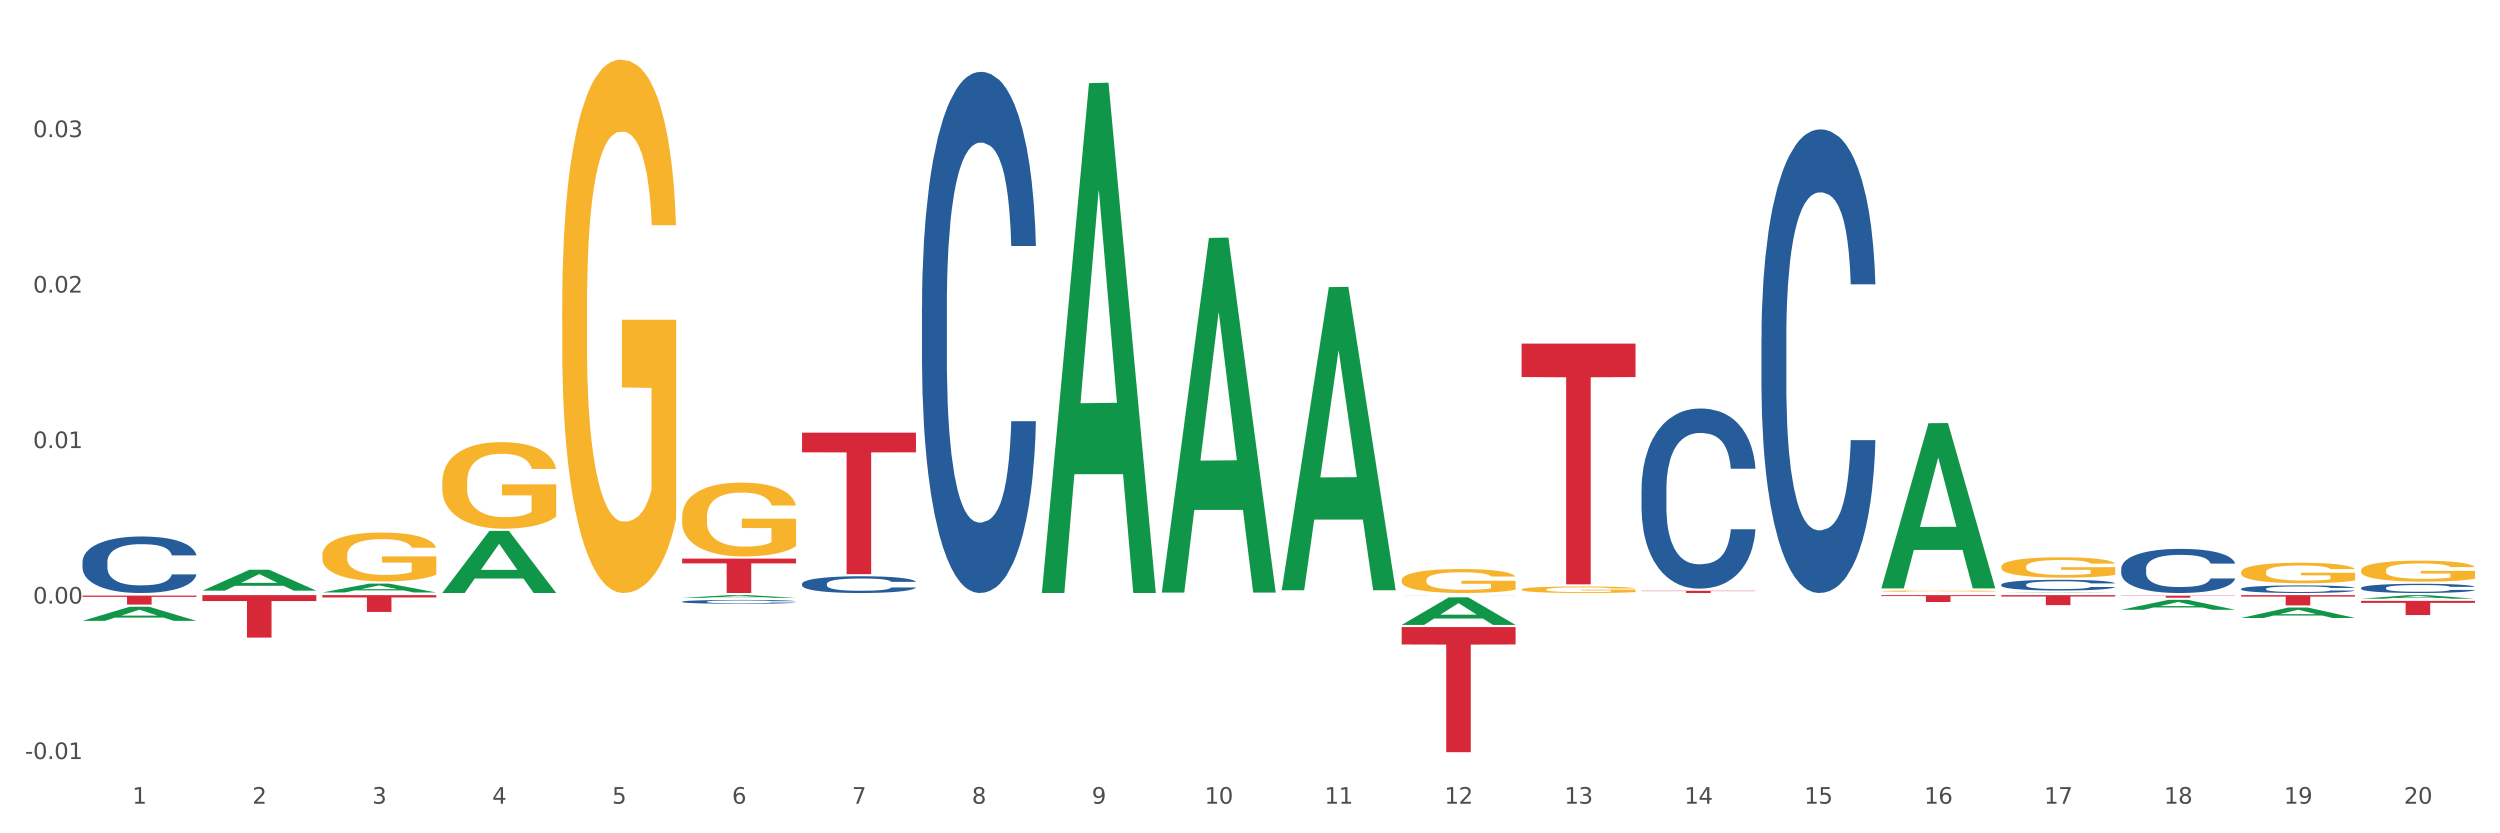 <?xml version="1.0" encoding="utf-8" standalone="no"?>
<!DOCTYPE svg PUBLIC "-//W3C//DTD SVG 1.1//EN"
  "http://www.w3.org/Graphics/SVG/1.1/DTD/svg11.dtd">
<svg xmlns:xlink="http://www.w3.org/1999/xlink" width="1080pt" height="360pt" viewBox="0 0 1080 360" xmlns="http://www.w3.org/2000/svg" version="1.1">
 <rect x="0" y="0" width="1080" height="360" fill="#333333" stroke="none"/>
 <defs>
  <style type="text/css">*{stroke-linejoin: round; stroke-linecap: butt}</style>
 </defs>
 <g id="figure_1">
  <g id="patch_1">
   <path d="M 0 360 
L 1080 360 
L 1080 0 
L 0 0 
z
" style="fill: #ffffff; stroke: #ffffff; stroke-linejoin: miter"/>
  </g>
  <g id="axes_1">
   <g id="matplotlib.axis_1">
    <g id="xtick_1">
     <g id="text_1">
      <!-- 1 -->
      <g style="fill: #4d4d4d" transform="translate(57.193 347.204) scale(0.096 -0.096)">
       <defs>
        <path id="DejaVuSans-31" d="M 794 531 
L 1825 531 
L 1825 4091 
L 703 3866 
L 703 4441 
L 1819 4666 
L 2450 4666 
L 2450 531 
L 3481 531 
L 3481 0 
L 794 0 
L 794 531 
z
" transform="scale(0.016)"/>
       </defs>
       <use xlink:href="#DejaVuSans-31"/>
      </g>
     </g>
    </g>
    <g id="xtick_2">
     <g id="text_2">
      <!-- 2 -->
      <g style="fill: #4d4d4d" transform="translate(109.001 347.204) scale(0.096 -0.096)">
       <defs>
        <path id="DejaVuSans-32" d="M 1228 531 
L 3431 531 
L 3431 0 
L 469 0 
L 469 531 
Q 828 903 1448 1529 
Q 2069 2156 2228 2338 
Q 2531 2678 2651 2914 
Q 2772 3150 2772 3378 
Q 2772 3750 2511 3984 
Q 2250 4219 1831 4219 
Q 1534 4219 1204 4116 
Q 875 4013 500 3803 
L 500 4441 
Q 881 4594 1212 4672 
Q 1544 4750 1819 4750 
Q 2544 4750 2975 4387 
Q 3406 4025 3406 3419 
Q 3406 3131 3298 2873 
Q 3191 2616 2906 2266 
Q 2828 2175 2409 1742 
Q 1991 1309 1228 531 
z
" transform="scale(0.016)"/>
       </defs>
       <use xlink:href="#DejaVuSans-32"/>
      </g>
     </g>
    </g>
    <g id="xtick_3">
     <g id="text_3">
      <!-- 3 -->
      <g style="fill: #4d4d4d" transform="translate(160.808 347.204) scale(0.096 -0.096)">
       <defs>
        <path id="DejaVuSans-33" d="M 2597 2516 
Q 3050 2419 3304 2112 
Q 3559 1806 3559 1356 
Q 3559 666 3084 287 
Q 2609 -91 1734 -91 
Q 1441 -91 1130 -33 
Q 819 25 488 141 
L 488 750 
Q 750 597 1062 519 
Q 1375 441 1716 441 
Q 2309 441 2620 675 
Q 2931 909 2931 1356 
Q 2931 1769 2642 2001 
Q 2353 2234 1838 2234 
L 1294 2234 
L 1294 2753 
L 1863 2753 
Q 2328 2753 2575 2939 
Q 2822 3125 2822 3475 
Q 2822 3834 2567 4026 
Q 2313 4219 1838 4219 
Q 1578 4219 1281 4162 
Q 984 4106 628 3988 
L 628 4550 
Q 988 4650 1302 4700 
Q 1616 4750 1894 4750 
Q 2613 4750 3031 4423 
Q 3450 4097 3450 3541 
Q 3450 3153 3228 2886 
Q 3006 2619 2597 2516 
z
" transform="scale(0.016)"/>
       </defs>
       <use xlink:href="#DejaVuSans-33"/>
      </g>
     </g>
    </g>
    <g id="xtick_4">
     <g id="text_4">
      <!-- 4 -->
      <g style="fill: #4d4d4d" transform="translate(212.616 347.204) scale(0.096 -0.096)">
       <defs>
        <path id="DejaVuSans-34" d="M 2419 4116 
L 825 1625 
L 2419 1625 
L 2419 4116 
z
M 2253 4666 
L 3047 4666 
L 3047 1625 
L 3713 1625 
L 3713 1100 
L 3047 1100 
L 3047 0 
L 2419 0 
L 2419 1100 
L 313 1100 
L 313 1709 
L 2253 4666 
z
" transform="scale(0.016)"/>
       </defs>
       <use xlink:href="#DejaVuSans-34"/>
      </g>
     </g>
    </g>
    <g id="xtick_5">
     <g id="text_5">
      <!-- 5 -->
      <g style="fill: #4d4d4d" transform="translate(264.423 347.204) scale(0.096 -0.096)">
       <defs>
        <path id="DejaVuSans-35" d="M 691 4666 
L 3169 4666 
L 3169 4134 
L 1269 4134 
L 1269 2991 
Q 1406 3038 1543 3061 
Q 1681 3084 1819 3084 
Q 2600 3084 3056 2656 
Q 3513 2228 3513 1497 
Q 3513 744 3044 326 
Q 2575 -91 1722 -91 
Q 1428 -91 1123 -41 
Q 819 9 494 109 
L 494 744 
Q 775 591 1075 516 
Q 1375 441 1709 441 
Q 2250 441 2565 725 
Q 2881 1009 2881 1497 
Q 2881 1984 2565 2268 
Q 2250 2553 1709 2553 
Q 1456 2553 1204 2497 
Q 953 2441 691 2322 
L 691 4666 
z
" transform="scale(0.016)"/>
       </defs>
       <use xlink:href="#DejaVuSans-35"/>
      </g>
     </g>
    </g>
    <g id="xtick_6">
     <g id="text_6">
      <!-- 6 -->
      <g style="fill: #4d4d4d" transform="translate(316.231 347.204) scale(0.096 -0.096)">
       <defs>
        <path id="DejaVuSans-36" d="M 2113 2584 
Q 1688 2584 1439 2293 
Q 1191 2003 1191 1497 
Q 1191 994 1439 701 
Q 1688 409 2113 409 
Q 2538 409 2786 701 
Q 3034 994 3034 1497 
Q 3034 2003 2786 2293 
Q 2538 2584 2113 2584 
z
M 3366 4563 
L 3366 3988 
Q 3128 4100 2886 4159 
Q 2644 4219 2406 4219 
Q 1781 4219 1451 3797 
Q 1122 3375 1075 2522 
Q 1259 2794 1537 2939 
Q 1816 3084 2150 3084 
Q 2853 3084 3261 2657 
Q 3669 2231 3669 1497 
Q 3669 778 3244 343 
Q 2819 -91 2113 -91 
Q 1303 -91 875 529 
Q 447 1150 447 2328 
Q 447 3434 972 4092 
Q 1497 4750 2381 4750 
Q 2619 4750 2861 4703 
Q 3103 4656 3366 4563 
z
" transform="scale(0.016)"/>
       </defs>
       <use xlink:href="#DejaVuSans-36"/>
      </g>
     </g>
    </g>
    <g id="xtick_7">
     <g id="text_7">
      <!-- 7 -->
      <g style="fill: #4d4d4d" transform="translate(368.039 347.204) scale(0.096 -0.096)">
       <defs>
        <path id="DejaVuSans-37" d="M 525 4666 
L 3525 4666 
L 3525 4397 
L 1831 0 
L 1172 0 
L 2766 4134 
L 525 4134 
L 525 4666 
z
" transform="scale(0.016)"/>
       </defs>
       <use xlink:href="#DejaVuSans-37"/>
      </g>
     </g>
    </g>
    <g id="xtick_8">
     <g id="text_8">
      <!-- 8 -->
      <g style="fill: #4d4d4d" transform="translate(419.846 347.204) scale(0.096 -0.096)">
       <defs>
        <path id="DejaVuSans-38" d="M 2034 2216 
Q 1584 2216 1326 1975 
Q 1069 1734 1069 1313 
Q 1069 891 1326 650 
Q 1584 409 2034 409 
Q 2484 409 2743 651 
Q 3003 894 3003 1313 
Q 3003 1734 2745 1975 
Q 2488 2216 2034 2216 
z
M 1403 2484 
Q 997 2584 770 2862 
Q 544 3141 544 3541 
Q 544 4100 942 4425 
Q 1341 4750 2034 4750 
Q 2731 4750 3128 4425 
Q 3525 4100 3525 3541 
Q 3525 3141 3298 2862 
Q 3072 2584 2669 2484 
Q 3125 2378 3379 2068 
Q 3634 1759 3634 1313 
Q 3634 634 3220 271 
Q 2806 -91 2034 -91 
Q 1263 -91 848 271 
Q 434 634 434 1313 
Q 434 1759 690 2068 
Q 947 2378 1403 2484 
z
M 1172 3481 
Q 1172 3119 1398 2916 
Q 1625 2713 2034 2713 
Q 2441 2713 2670 2916 
Q 2900 3119 2900 3481 
Q 2900 3844 2670 4047 
Q 2441 4250 2034 4250 
Q 1625 4250 1398 4047 
Q 1172 3844 1172 3481 
z
" transform="scale(0.016)"/>
       </defs>
       <use xlink:href="#DejaVuSans-38"/>
      </g>
     </g>
    </g>
    <g id="xtick_9">
     <g id="text_9">
      <!-- 9 -->
      <g style="fill: #4d4d4d" transform="translate(471.654 347.204) scale(0.096 -0.096)">
       <defs>
        <path id="DejaVuSans-39" d="M 703 97 
L 703 672 
Q 941 559 1184 500 
Q 1428 441 1663 441 
Q 2288 441 2617 861 
Q 2947 1281 2994 2138 
Q 2813 1869 2534 1725 
Q 2256 1581 1919 1581 
Q 1219 1581 811 2004 
Q 403 2428 403 3163 
Q 403 3881 828 4315 
Q 1253 4750 1959 4750 
Q 2769 4750 3195 4129 
Q 3622 3509 3622 2328 
Q 3622 1225 3098 567 
Q 2575 -91 1691 -91 
Q 1453 -91 1209 -44 
Q 966 3 703 97 
z
M 1959 2075 
Q 2384 2075 2632 2365 
Q 2881 2656 2881 3163 
Q 2881 3666 2632 3958 
Q 2384 4250 1959 4250 
Q 1534 4250 1286 3958 
Q 1038 3666 1038 3163 
Q 1038 2656 1286 2365 
Q 1534 2075 1959 2075 
z
" transform="scale(0.016)"/>
       </defs>
       <use xlink:href="#DejaVuSans-39"/>
      </g>
     </g>
    </g>
    <g id="xtick_10">
     <g id="text_10">
      <!-- 10 -->
      <g style="fill: #4d4d4d" transform="translate(520.407 347.204) scale(0.096 -0.096)">
       <defs>
        <path id="DejaVuSans-30" d="M 2034 4250 
Q 1547 4250 1301 3770 
Q 1056 3291 1056 2328 
Q 1056 1369 1301 889 
Q 1547 409 2034 409 
Q 2525 409 2770 889 
Q 3016 1369 3016 2328 
Q 3016 3291 2770 3770 
Q 2525 4250 2034 4250 
z
M 2034 4750 
Q 2819 4750 3233 4129 
Q 3647 3509 3647 2328 
Q 3647 1150 3233 529 
Q 2819 -91 2034 -91 
Q 1250 -91 836 529 
Q 422 1150 422 2328 
Q 422 3509 836 4129 
Q 1250 4750 2034 4750 
z
" transform="scale(0.016)"/>
       </defs>
       <use xlink:href="#DejaVuSans-31"/>
       <use xlink:href="#DejaVuSans-30" transform="translate(63.623 0)"/>
      </g>
     </g>
    </g>
    <g id="xtick_11">
     <g id="text_11">
      <!-- 11 -->
      <g style="fill: #4d4d4d" transform="translate(572.215 347.204) scale(0.096 -0.096)">
       <use xlink:href="#DejaVuSans-31"/>
       <use xlink:href="#DejaVuSans-31" transform="translate(63.623 0)"/>
      </g>
     </g>
    </g>
    <g id="xtick_12">
     <g id="text_12">
      <!-- 12 -->
      <g style="fill: #4d4d4d" transform="translate(624.023 347.204) scale(0.096 -0.096)">
       <use xlink:href="#DejaVuSans-31"/>
       <use xlink:href="#DejaVuSans-32" transform="translate(63.623 0)"/>
      </g>
     </g>
    </g>
    <g id="xtick_13">
     <g id="text_13">
      <!-- 13 -->
      <g style="fill: #4d4d4d" transform="translate(675.83 347.204) scale(0.096 -0.096)">
       <use xlink:href="#DejaVuSans-31"/>
       <use xlink:href="#DejaVuSans-33" transform="translate(63.623 0)"/>
      </g>
     </g>
    </g>
    <g id="xtick_14">
     <g id="text_14">
      <!-- 14 -->
      <g style="fill: #4d4d4d" transform="translate(727.638 347.204) scale(0.096 -0.096)">
       <use xlink:href="#DejaVuSans-31"/>
       <use xlink:href="#DejaVuSans-34" transform="translate(63.623 0)"/>
      </g>
     </g>
    </g>
    <g id="xtick_15">
     <g id="text_15">
      <!-- 15 -->
      <g style="fill: #4d4d4d" transform="translate(779.445 347.204) scale(0.096 -0.096)">
       <use xlink:href="#DejaVuSans-31"/>
       <use xlink:href="#DejaVuSans-35" transform="translate(63.623 0)"/>
      </g>
     </g>
    </g>
    <g id="xtick_16">
     <g id="text_16">
      <!-- 16 -->
      <g style="fill: #4d4d4d" transform="translate(831.253 347.204) scale(0.096 -0.096)">
       <use xlink:href="#DejaVuSans-31"/>
       <use xlink:href="#DejaVuSans-36" transform="translate(63.623 0)"/>
      </g>
     </g>
    </g>
    <g id="xtick_17">
     <g id="text_17">
      <!-- 17 -->
      <g style="fill: #4d4d4d" transform="translate(883.061 347.204) scale(0.096 -0.096)">
       <use xlink:href="#DejaVuSans-31"/>
       <use xlink:href="#DejaVuSans-37" transform="translate(63.623 0)"/>
      </g>
     </g>
    </g>
    <g id="xtick_18">
     <g id="text_18">
      <!-- 18 -->
      <g style="fill: #4d4d4d" transform="translate(934.868 347.204) scale(0.096 -0.096)">
       <use xlink:href="#DejaVuSans-31"/>
       <use xlink:href="#DejaVuSans-38" transform="translate(63.623 0)"/>
      </g>
     </g>
    </g>
    <g id="xtick_19">
     <g id="text_19">
      <!-- 19 -->
      <g style="fill: #4d4d4d" transform="translate(986.676 347.204) scale(0.096 -0.096)">
       <use xlink:href="#DejaVuSans-31"/>
       <use xlink:href="#DejaVuSans-39" transform="translate(63.623 0)"/>
      </g>
     </g>
    </g>
    <g id="xtick_20">
     <g id="text_20">
      <!-- 20 -->
      <g style="fill: #4d4d4d" transform="translate(1038.483 347.204) scale(0.096 -0.096)">
       <use xlink:href="#DejaVuSans-32"/>
       <use xlink:href="#DejaVuSans-30" transform="translate(63.623 0)"/>
      </g>
     </g>
    </g>
    <g id="xtick_21"/>
    <g id="xtick_22"/>
    <g id="xtick_23"/>
    <g id="xtick_24"/>
    <g id="xtick_25"/>
    <g id="xtick_26"/>
    <g id="xtick_27"/>
    <g id="xtick_28"/>
    <g id="xtick_29"/>
    <g id="xtick_30"/>
    <g id="xtick_31"/>
    <g id="xtick_32"/>
    <g id="xtick_33"/>
    <g id="xtick_34"/>
    <g id="xtick_35"/>
    <g id="xtick_36"/>
    <g id="xtick_37"/>
    <g id="xtick_38"/>
    <g id="xtick_39"/>
   </g>
   <g id="matplotlib.axis_2">
    <g id="ytick_1">
     <g id="text_21">
      <!-- -0.01 -->
      <g style="fill: #4d4d4d" transform="translate(10.8 327.922) scale(0.096 -0.096)">
       <defs>
        <path id="DejaVuSans-2d" d="M 313 2009 
L 1997 2009 
L 1997 1497 
L 313 1497 
L 313 2009 
z
" transform="scale(0.016)"/>
        <path id="DejaVuSans-2e" d="M 684 794 
L 1344 794 
L 1344 0 
L 684 0 
L 684 794 
z
" transform="scale(0.016)"/>
       </defs>
       <use xlink:href="#DejaVuSans-2d"/>
       <use xlink:href="#DejaVuSans-30" transform="translate(36.084 0)"/>
       <use xlink:href="#DejaVuSans-2e" transform="translate(99.707 0)"/>
       <use xlink:href="#DejaVuSans-30" transform="translate(131.494 0)"/>
       <use xlink:href="#DejaVuSans-31" transform="translate(195.117 0)"/>
      </g>
     </g>
    </g>
    <g id="ytick_2">
     <g id="text_22">
      <!-- 0.00 -->
      <g style="fill: #4d4d4d" transform="translate(14.264 260.75) scale(0.096 -0.096)">
       <use xlink:href="#DejaVuSans-30"/>
       <use xlink:href="#DejaVuSans-2e" transform="translate(63.623 0)"/>
       <use xlink:href="#DejaVuSans-30" transform="translate(95.41 0)"/>
       <use xlink:href="#DejaVuSans-30" transform="translate(159.033 0)"/>
      </g>
     </g>
    </g>
    <g id="ytick_3">
     <g id="text_23">
      <!-- 0.01 -->
      <g style="fill: #4d4d4d" transform="translate(14.264 193.579) scale(0.096 -0.096)">
       <use xlink:href="#DejaVuSans-30"/>
       <use xlink:href="#DejaVuSans-2e" transform="translate(63.623 0)"/>
       <use xlink:href="#DejaVuSans-30" transform="translate(95.41 0)"/>
       <use xlink:href="#DejaVuSans-31" transform="translate(159.033 0)"/>
      </g>
     </g>
    </g>
    <g id="ytick_4">
     <g id="text_24">
      <!-- 0.02 -->
      <g style="fill: #4d4d4d" transform="translate(14.264 126.407) scale(0.096 -0.096)">
       <use xlink:href="#DejaVuSans-30"/>
       <use xlink:href="#DejaVuSans-2e" transform="translate(63.623 0)"/>
       <use xlink:href="#DejaVuSans-30" transform="translate(95.41 0)"/>
       <use xlink:href="#DejaVuSans-32" transform="translate(159.033 0)"/>
      </g>
     </g>
    </g>
    <g id="ytick_5">
     <g id="text_25">
      <!-- 0.03 -->
      <g style="fill: #4d4d4d" transform="translate(14.264 59.236) scale(0.096 -0.096)">
       <use xlink:href="#DejaVuSans-30"/>
       <use xlink:href="#DejaVuSans-2e" transform="translate(63.623 0)"/>
       <use xlink:href="#DejaVuSans-30" transform="translate(95.41 0)"/>
       <use xlink:href="#DejaVuSans-33" transform="translate(159.033 0)"/>
      </g>
     </g>
    </g>
    <g id="ytick_6"/>
    <g id="ytick_7"/>
    <g id="ytick_8"/>
    <g id="ytick_9"/>
    <g id="ytick_10"/>
   </g>
   <g id="PolyCollection_1">
    <path d="M 35.639 268.209 
L 35.689 268.203 
L 55.985 262.124 
L 64.408 262.119 
L 84.856 268.22 
L 75.114 268.22 
L 70.699 266.799 
L 49.744 266.799 
L 49.592 266.822 
L 45.33 268.22 
L 35.639 268.22 
L 35.639 268.209 
L 52.383 265.952 
L 68.061 265.946 
L 60.298 263.419 
L 60.196 263.408 
L 60.095 263.425 
L 52.332 265.946 
L 52.383 265.952 
L 35.639 268.209 
z
" clip-path="url(#pa8794072fb)" style="fill: #109648"/>
    <path d="M 968.175 257.103 
L 1017.392 257.103 
L 1017.392 257.719 
L 998.032 257.723 
L 998.032 261.532 
L 987.419 261.532 
L 987.419 257.723 
L 968.175 257.719 
L 968.175 257.107 
L 968.175 257.103 
z
" clip-path="url(#pa8794072fb)" style="fill: #d62839"/>
    <path d="M 916.368 257.324 
L 965.585 257.324 
L 965.585 257.447 
L 946.224 257.448 
L 946.224 258.209 
L 935.611 258.209 
L 935.611 257.448 
L 916.368 257.447 
L 916.368 257.325 
L 916.368 257.324 
z
" clip-path="url(#pa8794072fb)" style="fill: #d62839"/>
    <path d="M 864.56 257.103 
L 913.777 257.103 
L 913.777 257.704 
L 894.417 257.708 
L 894.417 261.426 
L 883.804 261.426 
L 883.804 257.708 
L 864.56 257.704 
L 864.56 257.107 
L 864.56 257.103 
z
" clip-path="url(#pa8794072fb)" style="fill: #d62839"/>
    <path d="M 812.752 257.103 
L 861.97 257.103 
L 861.97 257.513 
L 842.609 257.516 
L 842.609 260.05 
L 831.996 260.05 
L 831.996 257.516 
L 812.752 257.513 
L 812.752 257.106 
L 812.752 257.103 
z
" clip-path="url(#pa8794072fb)" style="fill: #d62839"/>
    <path d="M 709.137 255.221 
L 758.354 255.221 
L 758.354 255.354 
L 738.994 255.355 
L 738.994 256.178 
L 728.381 256.178 
L 728.381 255.355 
L 709.137 255.354 
L 709.137 255.222 
L 709.137 255.221 
z
" clip-path="url(#pa8794072fb)" style="fill: #d62839"/>
    <path d="M 657.33 148.435 
L 706.547 148.435 
L 706.547 162.887 
L 687.187 162.985 
L 687.187 252.43 
L 676.573 252.43 
L 676.573 162.985 
L 657.33 162.887 
L 657.33 148.533 
L 657.33 148.435 
z
" clip-path="url(#pa8794072fb)" style="fill: #d62839"/>
    <path d="M 605.522 270.903 
L 654.739 270.903 
L 654.739 278.414 
L 635.379 278.465 
L 635.379 324.95 
L 624.766 324.95 
L 624.766 278.465 
L 605.522 278.414 
L 605.522 270.954 
L 605.522 270.903 
z
" clip-path="url(#pa8794072fb)" style="fill: #d62839"/>
    <path d="M 346.484 186.902 
L 395.701 186.902 
L 395.701 195.395 
L 376.341 195.452 
L 376.341 248.014 
L 365.728 248.014 
L 365.728 195.452 
L 346.484 195.395 
L 346.484 186.96 
L 346.484 186.902 
z
" clip-path="url(#pa8794072fb)" style="fill: #d62839"/>
    <path d="M 294.676 241.322 
L 343.894 241.322 
L 343.894 243.386 
L 324.533 243.4 
L 324.533 256.178 
L 313.92 256.178 
L 313.92 243.4 
L 294.676 243.386 
L 294.676 241.336 
L 294.676 241.322 
z
" clip-path="url(#pa8794072fb)" style="fill: #d62839"/>
    <path d="M 139.254 257.103 
L 188.471 257.103 
L 188.471 258.11 
L 169.111 258.117 
L 169.111 264.346 
L 158.497 264.346 
L 158.497 258.117 
L 139.254 258.11 
L 139.254 257.11 
L 139.254 257.103 
z
" clip-path="url(#pa8794072fb)" style="fill: #d62839"/>
    <path d="M 1019.983 259.585 
L 1069.2 259.585 
L 1069.2 260.436 
L 1049.84 260.442 
L 1049.84 265.708 
L 1039.226 265.708 
L 1039.226 260.442 
L 1019.983 260.436 
L 1019.983 259.591 
L 1019.983 259.585 
z
" clip-path="url(#pa8794072fb)" style="fill: #d62839"/>
    <path d="M 1019.983 253.984 
L 1020.041 253.98 
L 1020.041 253.879 
L 1020.215 253.74 
L 1020.855 253.486 
L 1021.67 253.293 
L 1023.066 253.067 
L 1023.822 252.973 
L 1024.811 252.867 
L 1026.848 252.696 
L 1029.175 252.551 
L 1030.804 252.471 
L 1032.025 252.42 
L 1034.76 252.329 
L 1036.33 252.289 
L 1037.959 252.256 
L 1039.356 252.234 
L 1041.683 252.209 
L 1043.544 252.198 
L 1045.697 252.194 
L 1047.5 252.198 
L 1049.885 252.212 
L 1053.376 252.256 
L 1054.714 252.281 
L 1056.518 252.325 
L 1058.379 252.383 
L 1059.892 252.442 
L 1061.637 252.525 
L 1063.441 252.634 
L 1065.186 252.773 
L 1066.408 252.9 
L 1067.397 253.035 
L 1068.269 253.198 
L 1068.909 253.377 
L 1069.2 253.526 
L 1058.554 253.526 
L 1058.263 253.391 
L 1057.681 253.246 
L 1057.099 253.147 
L 1056.459 253.067 
L 1055.47 252.976 
L 1054.598 252.918 
L 1053.143 252.849 
L 1051.805 252.805 
L 1050.7 252.78 
L 1049.362 252.758 
L 1046.511 252.736 
L 1044.475 252.736 
L 1043.195 252.744 
L 1041.624 252.762 
L 1040.286 252.787 
L 1038.716 252.831 
L 1037.494 252.878 
L 1036.272 252.94 
L 1035.574 252.984 
L 1034.527 253.064 
L 1033.829 253.129 
L 1032.898 253.242 
L 1032.374 253.322 
L 1031.444 253.529 
L 1031.036 253.682 
L 1030.862 253.788 
L 1030.745 253.904 
L 1030.745 254.472 
L 1031.094 254.726 
L 1031.385 254.835 
L 1031.851 254.959 
L 1032.723 255.119 
L 1034.003 255.276 
L 1035.341 255.388 
L 1036.447 255.458 
L 1037.494 255.508 
L 1038.541 255.548 
L 1039.821 255.585 
L 1040.868 255.607 
L 1042.439 255.629 
L 1044.301 255.639 
L 1045.755 255.639 
L 1048.722 255.621 
L 1050.06 255.603 
L 1051.34 255.578 
L 1052.736 255.538 
L 1053.841 255.494 
L 1054.481 255.461 
L 1055.529 255.392 
L 1056.343 255.319 
L 1057.041 255.236 
L 1057.507 255.163 
L 1058.03 255.054 
L 1058.437 254.93 
L 1058.554 254.865 
L 1069.2 254.865 
L 1068.967 254.995 
L 1068.56 255.123 
L 1067.746 255.294 
L 1067.106 255.392 
L 1066.117 255.512 
L 1065.069 255.614 
L 1063.615 255.727 
L 1062.277 255.81 
L 1060.881 255.883 
L 1059.368 255.949 
L 1056.634 256.04 
L 1055.645 256.065 
L 1053.551 256.109 
L 1051.922 256.134 
L 1049.536 256.16 
L 1047.093 256.174 
L 1044.533 256.178 
L 1042.264 256.171 
L 1039.763 256.149 
L 1038.192 256.127 
L 1036.447 256.094 
L 1034.411 256.043 
L 1032.491 255.981 
L 1030.687 255.909 
L 1029 255.825 
L 1027.429 255.73 
L 1025.393 255.574 
L 1023.881 255.421 
L 1022.775 255.279 
L 1022.019 255.159 
L 1021.263 255.006 
L 1020.855 254.901 
L 1020.215 254.646 
L 1019.983 254.41 
L 1019.983 253.984 
z
" clip-path="url(#pa8794072fb)" style="fill: #255c99"/>
    <path d="M 916.368 245.678 
L 916.426 245.661 
L 916.426 245.173 
L 916.6 244.512 
L 917.24 243.293 
L 918.055 242.37 
L 919.451 241.29 
L 920.207 240.838 
L 921.196 240.333 
L 923.232 239.514 
L 925.559 238.818 
L 927.188 238.435 
L 928.41 238.191 
L 931.144 237.756 
L 932.715 237.564 
L 934.344 237.407 
L 935.74 237.303 
L 938.067 237.181 
L 939.929 237.129 
L 942.082 237.111 
L 943.885 237.129 
L 946.27 237.199 
L 949.761 237.407 
L 951.099 237.529 
L 952.902 237.738 
L 954.764 238.017 
L 956.277 238.295 
L 958.022 238.696 
L 959.825 239.218 
L 961.571 239.88 
L 962.792 240.489 
L 963.781 241.134 
L 964.654 241.917 
L 965.294 242.77 
L 965.585 243.484 
L 954.939 243.484 
L 954.648 242.84 
L 954.066 242.144 
L 953.484 241.673 
L 952.844 241.29 
L 951.855 240.855 
L 950.983 240.577 
L 949.528 240.246 
L 948.19 240.037 
L 947.085 239.915 
L 945.747 239.81 
L 942.896 239.706 
L 940.86 239.706 
L 939.58 239.741 
L 938.009 239.828 
L 936.671 239.95 
L 935.1 240.159 
L 933.879 240.385 
L 932.657 240.681 
L 931.959 240.89 
L 930.912 241.273 
L 930.214 241.586 
L 929.283 242.126 
L 928.759 242.509 
L 927.828 243.502 
L 927.421 244.233 
L 927.247 244.738 
L 927.13 245.295 
L 927.13 248.012 
L 927.479 249.23 
L 927.77 249.753 
L 928.236 250.345 
L 929.108 251.111 
L 930.388 251.86 
L 931.726 252.399 
L 932.832 252.73 
L 933.879 252.974 
L 934.926 253.166 
L 936.206 253.34 
L 937.253 253.444 
L 938.824 253.549 
L 940.685 253.601 
L 942.14 253.601 
L 945.107 253.514 
L 946.445 253.427 
L 947.725 253.305 
L 949.121 253.113 
L 950.226 252.904 
L 950.866 252.748 
L 951.913 252.417 
L 952.728 252.069 
L 953.426 251.668 
L 953.891 251.32 
L 954.415 250.797 
L 954.822 250.205 
L 954.939 249.892 
L 965.585 249.892 
L 965.352 250.519 
L 964.945 251.128 
L 964.13 251.947 
L 963.49 252.417 
L 962.501 252.991 
L 961.454 253.479 
L 960 254.019 
L 958.662 254.419 
L 957.266 254.767 
L 955.753 255.081 
L 953.019 255.516 
L 952.03 255.638 
L 949.935 255.847 
L 948.306 255.969 
L 945.921 256.091 
L 943.478 256.16 
L 940.918 256.178 
L 938.649 256.143 
L 936.148 256.039 
L 934.577 255.934 
L 932.832 255.777 
L 930.795 255.534 
L 928.876 255.238 
L 927.072 254.889 
L 925.385 254.489 
L 923.814 254.036 
L 921.778 253.287 
L 920.265 252.556 
L 919.16 251.877 
L 918.404 251.302 
L 917.647 250.571 
L 917.24 250.066 
L 916.6 248.847 
L 916.368 247.716 
L 916.368 245.678 
z
" clip-path="url(#pa8794072fb)" style="fill: #255c99"/>
    <path d="M 864.56 252.553 
L 864.618 252.549 
L 864.618 252.431 
L 864.793 252.27 
L 865.433 251.974 
L 866.247 251.75 
L 867.643 251.487 
L 868.4 251.377 
L 869.389 251.255 
L 871.425 251.056 
L 873.752 250.887 
L 875.381 250.794 
L 876.603 250.734 
L 879.337 250.629 
L 880.908 250.582 
L 882.537 250.544 
L 883.933 250.519 
L 886.26 250.489 
L 888.121 250.476 
L 890.274 250.472 
L 892.077 250.476 
L 894.463 250.493 
L 897.953 250.544 
L 899.291 250.574 
L 901.095 250.624 
L 902.956 250.692 
L 904.469 250.76 
L 906.214 250.857 
L 908.018 250.984 
L 909.763 251.145 
L 910.985 251.293 
L 911.974 251.449 
L 912.846 251.64 
L 913.486 251.847 
L 913.777 252.02 
L 903.131 252.02 
L 902.84 251.864 
L 902.258 251.695 
L 901.677 251.58 
L 901.037 251.487 
L 900.048 251.382 
L 899.175 251.314 
L 897.721 251.233 
L 896.382 251.183 
L 895.277 251.153 
L 893.939 251.128 
L 891.088 251.102 
L 889.052 251.102 
L 887.772 251.111 
L 886.202 251.132 
L 884.864 251.162 
L 883.293 251.212 
L 882.071 251.267 
L 880.849 251.339 
L 880.151 251.39 
L 879.104 251.483 
L 878.406 251.559 
L 877.475 251.69 
L 876.952 251.783 
L 876.021 252.024 
L 875.614 252.202 
L 875.439 252.325 
L 875.323 252.46 
L 875.323 253.12 
L 875.672 253.416 
L 875.963 253.543 
L 876.428 253.687 
L 877.301 253.873 
L 878.581 254.055 
L 879.919 254.186 
L 881.024 254.266 
L 882.071 254.326 
L 883.118 254.372 
L 884.398 254.414 
L 885.445 254.44 
L 887.016 254.465 
L 888.878 254.478 
L 890.332 254.478 
L 893.299 254.457 
L 894.637 254.436 
L 895.917 254.406 
L 897.313 254.359 
L 898.419 254.309 
L 899.059 254.271 
L 900.106 254.19 
L 900.92 254.106 
L 901.618 254.008 
L 902.084 253.924 
L 902.607 253.797 
L 903.015 253.653 
L 903.131 253.577 
L 913.777 253.577 
L 913.545 253.729 
L 913.137 253.877 
L 912.323 254.076 
L 911.683 254.19 
L 910.694 254.33 
L 909.647 254.448 
L 908.192 254.579 
L 906.854 254.677 
L 905.458 254.761 
L 903.945 254.837 
L 901.211 254.943 
L 900.222 254.973 
L 898.128 255.024 
L 896.499 255.053 
L 894.114 255.083 
L 891.67 255.1 
L 889.11 255.104 
L 886.842 255.095 
L 884.34 255.07 
L 882.769 255.045 
L 881.024 255.007 
L 878.988 254.947 
L 877.068 254.875 
L 875.264 254.791 
L 873.577 254.694 
L 872.007 254.584 
L 869.97 254.402 
L 868.458 254.224 
L 867.352 254.059 
L 866.596 253.919 
L 865.84 253.742 
L 865.433 253.619 
L 864.793 253.323 
L 864.56 253.048 
L 864.56 252.553 
z
" clip-path="url(#pa8794072fb)" style="fill: #255c99"/>
    <path d="M 760.945 145.882 
L 761.003 145.699 
L 761.003 140.578 
L 761.178 133.627 
L 761.817 120.823 
L 762.632 111.129 
L 764.028 99.789 
L 764.784 95.033 
L 765.773 89.729 
L 767.81 81.132 
L 770.137 73.815 
L 771.766 69.791 
L 772.987 67.23 
L 775.722 62.658 
L 777.292 60.646 
L 778.921 58.999 
L 780.318 57.902 
L 782.645 56.622 
L 784.506 56.073 
L 786.659 55.89 
L 788.462 56.073 
L 790.847 56.804 
L 794.338 58.999 
L 795.676 60.28 
L 797.48 62.475 
L 799.341 65.401 
L 800.854 68.328 
L 802.599 72.535 
L 804.403 78.022 
L 806.148 84.973 
L 807.37 91.375 
L 808.359 98.142 
L 809.231 106.373 
L 809.871 115.336 
L 810.162 122.835 
L 799.516 122.835 
L 799.225 116.068 
L 798.643 108.751 
L 798.061 103.813 
L 797.421 99.789 
L 796.432 95.216 
L 795.56 92.289 
L 794.105 88.814 
L 792.767 86.619 
L 791.662 85.339 
L 790.324 84.241 
L 787.473 83.144 
L 785.437 83.144 
L 784.157 83.51 
L 782.586 84.424 
L 781.248 85.704 
L 779.678 87.899 
L 778.456 90.277 
L 777.234 93.387 
L 776.536 95.582 
L 775.489 99.606 
L 774.791 102.898 
L 773.86 108.568 
L 773.336 112.592 
L 772.406 123.018 
L 771.998 130.701 
L 771.824 136.005 
L 771.707 141.858 
L 771.707 170.392 
L 772.057 183.196 
L 772.347 188.684 
L 772.813 194.903 
L 773.685 202.951 
L 774.965 210.816 
L 776.303 216.486 
L 777.409 219.961 
L 778.456 222.522 
L 779.503 224.534 
L 780.783 226.363 
L 781.83 227.461 
L 783.401 228.558 
L 785.263 229.107 
L 786.717 229.107 
L 789.684 228.192 
L 791.022 227.278 
L 792.302 225.997 
L 793.698 223.985 
L 794.803 221.791 
L 795.443 220.144 
L 796.491 216.669 
L 797.305 213.011 
L 798.003 208.804 
L 798.469 205.146 
L 798.992 199.658 
L 799.399 193.439 
L 799.516 190.147 
L 810.162 190.147 
L 809.929 196.732 
L 809.522 203.134 
L 808.708 211.73 
L 808.068 216.669 
L 807.079 222.705 
L 806.032 227.827 
L 804.577 233.497 
L 803.239 237.704 
L 801.843 241.362 
L 800.33 244.654 
L 797.596 249.227 
L 796.607 250.508 
L 794.513 252.703 
L 792.884 253.983 
L 790.498 255.263 
L 788.055 255.995 
L 785.495 256.178 
L 783.226 255.812 
L 780.725 254.715 
L 779.154 253.617 
L 777.409 251.971 
L 775.373 249.41 
L 773.453 246.301 
L 771.649 242.642 
L 769.962 238.435 
L 768.391 233.68 
L 766.355 225.815 
L 764.843 218.132 
L 763.737 210.999 
L 762.981 204.963 
L 762.225 197.28 
L 761.817 191.976 
L 761.178 179.172 
L 760.945 167.283 
L 760.945 145.882 
z
" clip-path="url(#pa8794072fb)" style="fill: #255c99"/>
    <path d="M 709.137 211.437 
L 709.195 211.366 
L 709.195 209.376 
L 709.37 206.675 
L 710.01 201.7 
L 710.824 197.933 
L 712.221 193.526 
L 712.977 191.678 
L 713.966 189.617 
L 716.002 186.276 
L 718.329 183.433 
L 719.958 181.87 
L 721.18 180.875 
L 723.914 179.098 
L 725.485 178.316 
L 727.114 177.676 
L 728.51 177.25 
L 730.837 176.752 
L 732.699 176.539 
L 734.851 176.468 
L 736.655 176.539 
L 739.04 176.823 
L 742.53 177.676 
L 743.869 178.174 
L 745.672 179.027 
L 747.534 180.164 
L 749.046 181.301 
L 750.792 182.936 
L 752.595 185.068 
L 754.34 187.769 
L 755.562 190.257 
L 756.551 192.886 
L 757.424 196.085 
L 758.064 199.567 
L 758.354 202.482 
L 747.708 202.482 
L 747.417 199.852 
L 746.836 197.009 
L 746.254 195.09 
L 745.614 193.526 
L 744.625 191.749 
L 743.752 190.612 
L 742.298 189.262 
L 740.96 188.409 
L 739.854 187.911 
L 738.516 187.485 
L 735.666 187.058 
L 733.629 187.058 
L 732.35 187.2 
L 730.779 187.556 
L 729.441 188.053 
L 727.87 188.906 
L 726.648 189.83 
L 725.427 191.038 
L 724.728 191.891 
L 723.681 193.455 
L 722.983 194.734 
L 722.052 196.938 
L 721.529 198.501 
L 720.598 202.553 
L 720.191 205.538 
L 720.016 207.599 
L 719.9 209.873 
L 719.9 220.961 
L 720.249 225.936 
L 720.54 228.069 
L 721.005 230.485 
L 721.878 233.613 
L 723.158 236.669 
L 724.496 238.872 
L 725.601 240.223 
L 726.648 241.218 
L 727.695 241.999 
L 728.975 242.71 
L 730.023 243.137 
L 731.593 243.563 
L 733.455 243.776 
L 734.909 243.776 
L 737.876 243.421 
L 739.214 243.066 
L 740.494 242.568 
L 741.891 241.786 
L 742.996 240.933 
L 743.636 240.294 
L 744.683 238.943 
L 745.497 237.522 
L 746.196 235.887 
L 746.661 234.465 
L 747.185 232.333 
L 747.592 229.917 
L 747.708 228.637 
L 758.354 228.637 
L 758.122 231.196 
L 757.714 233.684 
L 756.9 237.024 
L 756.26 238.943 
L 755.271 241.289 
L 754.224 243.279 
L 752.77 245.482 
L 751.431 247.117 
L 750.035 248.538 
L 748.523 249.818 
L 745.788 251.595 
L 744.799 252.092 
L 742.705 252.945 
L 741.076 253.443 
L 738.691 253.94 
L 736.247 254.224 
L 733.688 254.295 
L 731.419 254.153 
L 728.917 253.727 
L 727.346 253.3 
L 725.601 252.661 
L 723.565 251.666 
L 721.645 250.457 
L 719.842 249.036 
L 718.155 247.401 
L 716.584 245.553 
L 714.548 242.497 
L 713.035 239.512 
L 711.93 236.74 
L 711.173 234.394 
L 710.417 231.409 
L 710.01 229.348 
L 709.37 224.373 
L 709.137 219.753 
L 709.137 211.437 
z
" clip-path="url(#pa8794072fb)" style="fill: #255c99"/>
    <path d="M 605.522 257.115 
L 605.58 257.115 
L 605.58 257.115 
L 605.755 257.114 
L 606.395 257.112 
L 607.209 257.111 
L 608.605 257.109 
L 609.362 257.108 
L 610.351 257.108 
L 612.387 257.107 
L 614.714 257.106 
L 616.343 257.105 
L 617.565 257.105 
L 620.299 257.104 
L 621.87 257.104 
L 623.499 257.104 
L 624.895 257.104 
L 627.222 257.103 
L 629.083 257.103 
L 631.236 257.103 
L 633.039 257.103 
L 635.425 257.103 
L 638.915 257.104 
L 640.253 257.104 
L 642.057 257.104 
L 643.918 257.105 
L 645.431 257.105 
L 647.176 257.105 
L 648.98 257.106 
L 650.725 257.107 
L 651.947 257.108 
L 652.936 257.109 
L 653.808 257.11 
L 654.448 257.111 
L 654.739 257.112 
L 644.093 257.112 
L 643.802 257.111 
L 643.22 257.11 
L 642.639 257.11 
L 641.999 257.109 
L 641.01 257.108 
L 640.137 257.108 
L 638.683 257.108 
L 637.345 257.107 
L 636.239 257.107 
L 634.901 257.107 
L 632.05 257.107 
L 630.014 257.107 
L 628.734 257.107 
L 627.164 257.107 
L 625.826 257.107 
L 624.255 257.108 
L 623.033 257.108 
L 621.811 257.108 
L 621.113 257.109 
L 620.066 257.109 
L 619.368 257.109 
L 618.437 257.11 
L 617.914 257.111 
L 616.983 257.112 
L 616.576 257.113 
L 616.401 257.114 
L 616.285 257.115 
L 616.285 257.118 
L 616.634 257.12 
L 616.925 257.121 
L 617.39 257.122 
L 618.263 257.123 
L 619.543 257.124 
L 620.881 257.125 
L 621.986 257.125 
L 623.033 257.125 
L 624.08 257.126 
L 625.36 257.126 
L 626.407 257.126 
L 627.978 257.126 
L 629.84 257.126 
L 631.294 257.126 
L 634.261 257.126 
L 635.599 257.126 
L 636.879 257.126 
L 638.275 257.126 
L 639.381 257.125 
L 640.021 257.125 
L 641.068 257.125 
L 641.882 257.124 
L 642.58 257.124 
L 643.046 257.123 
L 643.569 257.122 
L 643.977 257.122 
L 644.093 257.121 
L 654.739 257.121 
L 654.507 257.122 
L 654.099 257.123 
L 653.285 257.124 
L 652.645 257.125 
L 651.656 257.125 
L 650.609 257.126 
L 649.154 257.127 
L 647.816 257.127 
L 646.42 257.128 
L 644.907 257.128 
L 642.173 257.129 
L 641.184 257.129 
L 639.09 257.129 
L 637.461 257.13 
L 635.076 257.13 
L 632.632 257.13 
L 630.072 257.13 
L 627.804 257.13 
L 625.302 257.13 
L 623.731 257.13 
L 621.986 257.129 
L 619.95 257.129 
L 618.03 257.129 
L 616.226 257.128 
L 614.539 257.128 
L 612.969 257.127 
L 610.932 257.126 
L 609.42 257.125 
L 608.314 257.124 
L 607.558 257.123 
L 606.802 257.122 
L 606.395 257.121 
L 605.755 257.12 
L 605.522 257.118 
L 605.522 257.115 
z
" clip-path="url(#pa8794072fb)" style="fill: #255c99"/>
    <path d="M 398.292 132.193 
L 398.35 131.988 
L 398.35 126.23 
L 398.524 118.417 
L 399.164 104.024 
L 399.979 93.127 
L 401.375 80.379 
L 402.131 75.033 
L 403.12 69.07 
L 405.156 59.406 
L 407.484 51.182 
L 409.112 46.658 
L 410.334 43.779 
L 413.068 38.639 
L 414.639 36.377 
L 416.268 34.527 
L 417.664 33.293 
L 419.991 31.854 
L 421.853 31.237 
L 424.006 31.031 
L 425.809 31.237 
L 428.194 32.06 
L 431.685 34.527 
L 433.023 35.966 
L 434.826 38.434 
L 436.688 41.723 
L 438.201 45.013 
L 439.946 49.742 
L 441.749 55.911 
L 443.495 63.724 
L 444.716 70.92 
L 445.705 78.528 
L 446.578 87.781 
L 447.218 97.856 
L 447.509 106.286 
L 436.863 106.286 
L 436.572 98.678 
L 435.99 90.454 
L 435.408 84.902 
L 434.768 80.379 
L 433.779 75.238 
L 432.907 71.948 
L 431.452 68.042 
L 430.114 65.574 
L 429.009 64.135 
L 427.671 62.901 
L 424.82 61.668 
L 422.784 61.668 
L 421.504 62.079 
L 419.933 63.107 
L 418.595 64.546 
L 417.024 67.014 
L 415.803 69.687 
L 414.581 73.182 
L 413.883 75.65 
L 412.836 80.173 
L 412.138 83.874 
L 411.207 90.248 
L 410.683 94.772 
L 409.752 106.491 
L 409.345 115.127 
L 409.171 121.09 
L 409.054 127.67 
L 409.054 159.745 
L 409.403 174.138 
L 409.694 180.307 
L 410.16 187.297 
L 411.032 196.344 
L 412.312 205.186 
L 413.65 211.56 
L 414.756 215.466 
L 415.803 218.345 
L 416.85 220.607 
L 418.13 222.663 
L 419.177 223.897 
L 420.748 225.13 
L 422.609 225.747 
L 424.064 225.747 
L 427.031 224.719 
L 428.369 223.691 
L 429.649 222.252 
L 431.045 219.99 
L 432.15 217.523 
L 432.79 215.672 
L 433.837 211.765 
L 434.652 207.653 
L 435.35 202.924 
L 435.815 198.812 
L 436.339 192.643 
L 436.746 185.653 
L 436.863 181.952 
L 447.509 181.952 
L 447.276 189.354 
L 446.869 196.55 
L 446.054 206.214 
L 445.415 211.765 
L 444.426 218.551 
L 443.378 224.308 
L 441.924 230.682 
L 440.586 235.411 
L 439.19 239.523 
L 437.677 243.224 
L 434.943 248.365 
L 433.954 249.804 
L 431.859 252.271 
L 430.23 253.711 
L 427.845 255.15 
L 425.402 255.972 
L 422.842 256.178 
L 420.573 255.767 
L 418.072 254.533 
L 416.501 253.299 
L 414.756 251.449 
L 412.719 248.57 
L 410.8 245.075 
L 408.996 240.962 
L 407.309 236.233 
L 405.738 230.887 
L 403.702 222.046 
L 402.189 213.41 
L 401.084 205.391 
L 400.328 198.606 
L 399.572 189.97 
L 399.164 184.008 
L 398.524 169.615 
L 398.292 156.25 
L 398.292 132.193 
z
" clip-path="url(#pa8794072fb)" style="fill: #255c99"/>
    <path d="M 346.484 252.192 
L 346.542 252.185 
L 346.542 252 
L 346.717 251.749 
L 347.357 251.286 
L 348.171 250.936 
L 349.567 250.526 
L 350.324 250.354 
L 351.313 250.162 
L 353.349 249.851 
L 355.676 249.587 
L 357.305 249.442 
L 358.527 249.349 
L 361.261 249.184 
L 362.832 249.111 
L 364.461 249.052 
L 365.857 249.012 
L 368.184 248.966 
L 370.045 248.946 
L 372.198 248.939 
L 374.001 248.946 
L 376.387 248.972 
L 379.877 249.052 
L 381.215 249.098 
L 383.019 249.177 
L 384.88 249.283 
L 386.393 249.389 
L 388.138 249.541 
L 389.942 249.739 
L 391.687 249.99 
L 392.909 250.222 
L 393.898 250.466 
L 394.77 250.764 
L 395.41 251.088 
L 395.701 251.359 
L 385.055 251.359 
L 384.764 251.114 
L 384.182 250.85 
L 383.601 250.671 
L 382.961 250.526 
L 381.972 250.36 
L 381.099 250.255 
L 379.645 250.129 
L 378.307 250.05 
L 377.201 250.003 
L 375.863 249.964 
L 373.012 249.924 
L 370.976 249.924 
L 369.696 249.937 
L 368.126 249.97 
L 366.788 250.017 
L 365.217 250.096 
L 363.995 250.182 
L 362.773 250.294 
L 362.075 250.374 
L 361.028 250.519 
L 360.33 250.638 
L 359.399 250.843 
L 358.876 250.988 
L 357.945 251.365 
L 357.538 251.643 
L 357.363 251.835 
L 357.247 252.046 
L 357.247 253.077 
L 357.596 253.54 
L 357.887 253.739 
L 358.352 253.963 
L 359.225 254.254 
L 360.505 254.538 
L 361.843 254.743 
L 362.948 254.869 
L 363.995 254.961 
L 365.042 255.034 
L 366.322 255.1 
L 367.369 255.14 
L 368.94 255.18 
L 370.802 255.199 
L 372.256 255.199 
L 375.223 255.166 
L 376.561 255.133 
L 377.841 255.087 
L 379.237 255.014 
L 380.343 254.935 
L 380.983 254.876 
L 382.03 254.75 
L 382.844 254.618 
L 383.542 254.466 
L 384.008 254.333 
L 384.531 254.135 
L 384.939 253.91 
L 385.055 253.791 
L 395.701 253.791 
L 395.469 254.029 
L 395.061 254.261 
L 394.247 254.571 
L 393.607 254.75 
L 392.618 254.968 
L 391.571 255.153 
L 390.116 255.358 
L 388.778 255.51 
L 387.382 255.642 
L 385.869 255.761 
L 383.135 255.927 
L 382.146 255.973 
L 380.052 256.052 
L 378.423 256.099 
L 376.038 256.145 
L 373.594 256.171 
L 371.034 256.178 
L 368.766 256.165 
L 366.264 256.125 
L 364.693 256.085 
L 362.948 256.026 
L 360.912 255.933 
L 358.992 255.821 
L 357.189 255.689 
L 355.501 255.537 
L 353.931 255.365 
L 351.894 255.08 
L 350.382 254.803 
L 349.277 254.545 
L 348.52 254.327 
L 347.764 254.049 
L 347.357 253.858 
L 346.717 253.395 
L 346.484 252.965 
L 346.484 252.192 
z
" clip-path="url(#pa8794072fb)" style="fill: #255c99"/>
    <path d="M 294.676 259.918 
L 294.735 259.917 
L 294.735 259.875 
L 294.909 259.817 
L 295.549 259.712 
L 296.364 259.632 
L 297.76 259.539 
L 298.516 259.5 
L 299.505 259.456 
L 301.541 259.386 
L 303.868 259.325 
L 305.497 259.292 
L 306.719 259.271 
L 309.453 259.234 
L 311.024 259.217 
L 312.653 259.203 
L 314.049 259.194 
L 316.376 259.184 
L 318.238 259.179 
L 320.39 259.178 
L 322.194 259.179 
L 324.579 259.185 
L 328.07 259.203 
L 329.408 259.214 
L 331.211 259.232 
L 333.073 259.256 
L 334.585 259.28 
L 336.331 259.315 
L 338.134 259.36 
L 339.88 259.417 
L 341.101 259.47 
L 342.09 259.525 
L 342.963 259.593 
L 343.603 259.667 
L 343.894 259.729 
L 333.247 259.729 
L 332.957 259.673 
L 332.375 259.613 
L 331.793 259.572 
L 331.153 259.539 
L 330.164 259.501 
L 329.291 259.477 
L 327.837 259.449 
L 326.499 259.431 
L 325.394 259.42 
L 324.056 259.411 
L 321.205 259.402 
L 319.169 259.402 
L 317.889 259.405 
L 316.318 259.413 
L 314.98 259.423 
L 313.409 259.441 
L 312.188 259.461 
L 310.966 259.486 
L 310.268 259.504 
L 309.221 259.537 
L 308.522 259.565 
L 307.592 259.611 
L 307.068 259.644 
L 306.137 259.73 
L 305.73 259.793 
L 305.555 259.837 
L 305.439 259.885 
L 305.439 260.12 
L 305.788 260.225 
L 306.079 260.27 
L 306.544 260.321 
L 307.417 260.388 
L 308.697 260.452 
L 310.035 260.499 
L 311.14 260.527 
L 312.188 260.549 
L 313.235 260.565 
L 314.515 260.58 
L 315.562 260.589 
L 317.133 260.598 
L 318.994 260.603 
L 320.449 260.603 
L 323.416 260.595 
L 324.754 260.588 
L 326.034 260.577 
L 327.43 260.561 
L 328.535 260.543 
L 329.175 260.529 
L 330.222 260.5 
L 331.037 260.47 
L 331.735 260.436 
L 332.2 260.406 
L 332.724 260.36 
L 333.131 260.309 
L 333.247 260.282 
L 343.894 260.282 
L 343.661 260.336 
L 343.254 260.389 
L 342.439 260.46 
L 341.799 260.5 
L 340.81 260.55 
L 339.763 260.592 
L 338.309 260.639 
L 336.971 260.673 
L 335.574 260.704 
L 334.062 260.731 
L 331.328 260.768 
L 330.339 260.779 
L 328.244 260.797 
L 326.615 260.807 
L 324.23 260.818 
L 321.787 260.824 
L 319.227 260.825 
L 316.958 260.822 
L 314.456 260.813 
L 312.886 260.804 
L 311.14 260.791 
L 309.104 260.77 
L 307.184 260.744 
L 305.381 260.714 
L 303.694 260.679 
L 302.123 260.64 
L 300.087 260.576 
L 298.574 260.512 
L 297.469 260.454 
L 296.713 260.404 
L 295.956 260.341 
L 295.549 260.297 
L 294.909 260.192 
L 294.676 260.094 
L 294.676 259.918 
z
" clip-path="url(#pa8794072fb)" style="fill: #255c99"/>
    <path d="M 87.446 256.093 
L 87.504 256.093 
L 87.504 256.093 
L 87.679 256.093 
L 88.319 256.093 
L 89.133 256.093 
L 90.529 256.093 
L 91.286 256.093 
L 92.275 256.093 
L 94.311 256.093 
L 96.638 256.093 
L 98.267 256.092 
L 99.489 256.092 
L 102.223 256.092 
L 103.794 256.092 
L 105.423 256.092 
L 106.819 256.092 
L 109.146 256.092 
L 111.008 256.092 
L 113.16 256.092 
L 114.964 256.092 
L 117.349 256.092 
L 120.839 256.092 
L 122.177 256.092 
L 123.981 256.092 
L 125.843 256.092 
L 127.355 256.092 
L 129.1 256.092 
L 130.904 256.093 
L 132.649 256.093 
L 133.871 256.093 
L 134.86 256.093 
L 135.732 256.093 
L 136.372 256.093 
L 136.663 256.093 
L 126.017 256.093 
L 125.726 256.093 
L 125.144 256.093 
L 124.563 256.093 
L 123.923 256.093 
L 122.934 256.093 
L 122.061 256.093 
L 120.607 256.093 
L 119.269 256.093 
L 118.163 256.093 
L 116.825 256.093 
L 113.975 256.093 
L 111.938 256.093 
L 110.658 256.093 
L 109.088 256.093 
L 107.75 256.093 
L 106.179 256.093 
L 104.957 256.093 
L 103.735 256.093 
L 103.037 256.093 
L 101.99 256.093 
L 101.292 256.093 
L 100.361 256.093 
L 99.838 256.093 
L 98.907 256.093 
L 98.5 256.093 
L 98.325 256.093 
L 98.209 256.093 
L 98.209 256.094 
L 98.558 256.094 
L 98.849 256.094 
L 99.314 256.094 
L 100.187 256.094 
L 101.467 256.094 
L 102.805 256.094 
L 103.91 256.095 
L 104.957 256.095 
L 106.004 256.095 
L 107.284 256.095 
L 108.331 256.095 
L 109.902 256.095 
L 111.764 256.095 
L 113.218 256.095 
L 116.185 256.095 
L 117.523 256.095 
L 118.803 256.095 
L 120.199 256.095 
L 121.305 256.095 
L 121.945 256.095 
L 122.992 256.094 
L 123.806 256.094 
L 124.504 256.094 
L 124.97 256.094 
L 125.493 256.094 
L 125.901 256.094 
L 126.017 256.094 
L 136.663 256.094 
L 136.431 256.094 
L 136.023 256.094 
L 135.209 256.094 
L 134.569 256.094 
L 133.58 256.095 
L 132.533 256.095 
L 131.078 256.095 
L 129.74 256.095 
L 128.344 256.095 
L 126.832 256.095 
L 124.097 256.095 
L 123.108 256.095 
L 121.014 256.095 
L 119.385 256.095 
L 117 256.095 
L 114.556 256.095 
L 111.997 256.095 
L 109.728 256.095 
L 107.226 256.095 
L 105.655 256.095 
L 103.91 256.095 
L 101.874 256.095 
L 99.954 256.095 
L 98.151 256.095 
L 96.463 256.095 
L 94.893 256.095 
L 92.856 256.095 
L 91.344 256.094 
L 90.239 256.094 
L 89.482 256.094 
L 88.726 256.094 
L 88.319 256.094 
L 87.679 256.094 
L 87.446 256.094 
L 87.446 256.093 
z
" clip-path="url(#pa8794072fb)" style="fill: #255c99"/>
    <path d="M 35.639 242.732 
L 35.697 242.71 
L 35.697 242.086 
L 35.871 241.238 
L 36.511 239.678 
L 37.326 238.496 
L 38.722 237.113 
L 39.478 236.534 
L 40.467 235.887 
L 42.503 234.839 
L 44.83 233.947 
L 46.459 233.457 
L 47.681 233.144 
L 50.415 232.587 
L 51.986 232.342 
L 53.615 232.141 
L 55.011 232.007 
L 57.338 231.851 
L 59.2 231.784 
L 61.352 231.762 
L 63.156 231.784 
L 65.541 231.873 
L 69.032 232.141 
L 70.37 232.297 
L 72.173 232.565 
L 74.035 232.921 
L 75.547 233.278 
L 77.293 233.791 
L 79.096 234.46 
L 80.842 235.307 
L 82.063 236.088 
L 83.052 236.913 
L 83.925 237.916 
L 84.565 239.009 
L 84.856 239.923 
L 74.209 239.923 
L 73.919 239.098 
L 73.337 238.206 
L 72.755 237.604 
L 72.115 237.113 
L 71.126 236.556 
L 70.253 236.199 
L 68.799 235.776 
L 67.461 235.508 
L 66.356 235.352 
L 65.018 235.218 
L 62.167 235.084 
L 60.131 235.084 
L 58.851 235.129 
L 57.28 235.24 
L 55.942 235.396 
L 54.371 235.664 
L 53.15 235.954 
L 51.928 236.333 
L 51.23 236.601 
L 50.183 237.091 
L 49.484 237.492 
L 48.554 238.184 
L 48.03 238.674 
L 47.099 239.945 
L 46.692 240.882 
L 46.517 241.528 
L 46.401 242.242 
L 46.401 245.72 
L 46.75 247.281 
L 47.041 247.95 
L 47.506 248.708 
L 48.379 249.689 
L 49.659 250.648 
L 50.997 251.339 
L 52.102 251.763 
L 53.15 252.075 
L 54.197 252.32 
L 55.477 252.543 
L 56.524 252.677 
L 58.095 252.811 
L 59.956 252.878 
L 61.411 252.878 
L 64.378 252.766 
L 65.716 252.655 
L 66.996 252.499 
L 68.392 252.253 
L 69.497 251.986 
L 70.137 251.785 
L 71.184 251.362 
L 71.999 250.916 
L 72.697 250.403 
L 73.162 249.957 
L 73.686 249.288 
L 74.093 248.53 
L 74.209 248.128 
L 84.856 248.128 
L 84.623 248.931 
L 84.216 249.712 
L 83.401 250.76 
L 82.761 251.362 
L 81.772 252.097 
L 80.725 252.722 
L 79.271 253.413 
L 77.933 253.926 
L 76.536 254.372 
L 75.024 254.773 
L 72.29 255.331 
L 71.301 255.487 
L 69.206 255.754 
L 67.577 255.91 
L 65.192 256.066 
L 62.749 256.156 
L 60.189 256.178 
L 57.92 256.133 
L 55.418 255.999 
L 53.848 255.866 
L 52.102 255.665 
L 50.066 255.353 
L 48.146 254.974 
L 46.343 254.528 
L 44.656 254.015 
L 43.085 253.435 
L 41.049 252.476 
L 39.536 251.54 
L 38.431 250.67 
L 37.675 249.935 
L 36.918 248.998 
L 36.511 248.351 
L 35.871 246.791 
L 35.639 245.341 
L 35.639 242.732 
z
" clip-path="url(#pa8794072fb)" style="fill: #255c99"/>
    <path d="M 968.175 254.371 
L 968.233 254.368 
L 968.233 254.284 
L 968.408 254.171 
L 969.048 253.961 
L 969.862 253.802 
L 971.259 253.616 
L 972.015 253.538 
L 973.004 253.452 
L 975.04 253.311 
L 977.367 253.191 
L 978.996 253.125 
L 980.218 253.083 
L 982.952 253.008 
L 984.523 252.975 
L 986.152 252.948 
L 987.548 252.93 
L 989.875 252.909 
L 991.737 252.9 
L 993.889 252.897 
L 995.693 252.9 
L 998.078 252.912 
L 1001.568 252.948 
L 1002.906 252.969 
L 1004.71 253.005 
L 1006.572 253.053 
L 1008.084 253.101 
L 1009.829 253.17 
L 1011.633 253.26 
L 1013.378 253.374 
L 1014.6 253.479 
L 1015.589 253.589 
L 1016.462 253.724 
L 1017.102 253.871 
L 1017.392 253.994 
L 1006.746 253.994 
L 1006.455 253.883 
L 1005.873 253.763 
L 1005.292 253.682 
L 1004.652 253.616 
L 1003.663 253.541 
L 1002.79 253.494 
L 1001.336 253.437 
L 999.998 253.401 
L 998.892 253.38 
L 997.554 253.362 
L 994.704 253.344 
L 992.667 253.344 
L 991.388 253.35 
L 989.817 253.365 
L 988.479 253.386 
L 986.908 253.422 
L 985.686 253.461 
L 984.465 253.511 
L 983.766 253.547 
L 982.719 253.613 
L 982.021 253.667 
L 981.09 253.76 
L 980.567 253.826 
L 979.636 253.997 
L 979.229 254.123 
L 979.054 254.21 
L 978.938 254.305 
L 978.938 254.773 
L 979.287 254.982 
L 979.578 255.072 
L 980.043 255.174 
L 980.916 255.306 
L 982.196 255.435 
L 983.534 255.528 
L 984.639 255.585 
L 985.686 255.627 
L 986.733 255.66 
L 988.013 255.69 
L 989.061 255.708 
L 990.631 255.725 
L 992.493 255.734 
L 993.947 255.734 
L 996.914 255.719 
L 998.252 255.705 
L 999.532 255.684 
L 1000.928 255.651 
L 1002.034 255.615 
L 1002.674 255.588 
L 1003.721 255.531 
L 1004.535 255.471 
L 1005.234 255.402 
L 1005.699 255.342 
L 1006.223 255.252 
L 1006.63 255.15 
L 1006.746 255.096 
L 1017.392 255.096 
L 1017.16 255.204 
L 1016.752 255.309 
L 1015.938 255.45 
L 1015.298 255.531 
L 1014.309 255.63 
L 1013.262 255.713 
L 1011.807 255.806 
L 1010.469 255.875 
L 1009.073 255.935 
L 1007.561 255.989 
L 1004.826 256.064 
L 1003.837 256.085 
L 1001.743 256.121 
L 1000.114 256.142 
L 997.729 256.163 
L 995.285 256.175 
L 992.726 256.178 
L 990.457 256.172 
L 987.955 256.154 
L 986.384 256.136 
L 984.639 256.109 
L 982.603 256.067 
L 980.683 256.016 
L 978.88 255.956 
L 977.193 255.887 
L 975.622 255.809 
L 973.586 255.681 
L 972.073 255.555 
L 970.968 255.438 
L 970.211 255.339 
L 969.455 255.213 
L 969.048 255.126 
L 968.408 254.917 
L 968.175 254.722 
L 968.175 254.371 
z
" clip-path="url(#pa8794072fb)" style="fill: #255c99"/>
    <path d="M 35.639 257.302 
L 84.856 257.302 
L 84.856 257.843 
L 65.495 257.846 
L 65.495 261.193 
L 54.882 261.193 
L 54.882 257.846 
L 35.639 257.843 
L 35.639 257.306 
L 35.639 257.302 
z
" clip-path="url(#pa8794072fb)" style="fill: #d62839"/>
    <path d="M 87.446 257.103 
L 136.663 257.103 
L 136.663 259.651 
L 117.303 259.668 
L 117.303 275.434 
L 106.69 275.434 
L 106.69 259.668 
L 87.446 259.651 
L 87.446 257.12 
L 87.446 257.103 
z
" clip-path="url(#pa8794072fb)" style="fill: #d62839"/>
    <path d="M 242.869 132.236 
L 242.927 132.026 
L 242.927 124.45 
L 243.043 117.927 
L 243.624 102.145 
L 244.496 89.098 
L 245.135 82.154 
L 245.774 76.473 
L 246.53 70.791 
L 247.459 64.899 
L 249.145 56.272 
L 250.19 51.853 
L 251.469 47.223 
L 253.793 40.489 
L 255.478 36.702 
L 257.221 33.545 
L 260.069 29.758 
L 261.928 28.074 
L 263.904 26.812 
L 266.286 25.97 
L 268.088 25.759 
L 272.039 26.391 
L 275.409 28.285 
L 277.036 29.758 
L 279.128 32.283 
L 280.232 33.966 
L 282.033 37.333 
L 283.893 41.752 
L 285.171 45.54 
L 287.089 52.694 
L 288.542 59.849 
L 289.878 68.687 
L 290.575 74.789 
L 291.098 80.471 
L 291.563 86.994 
L 292.028 97.305 
L 281.569 97.305 
L 281.162 89.94 
L 280.523 82.996 
L 279.593 76.262 
L 278.779 72.054 
L 277.385 66.793 
L 276.106 63.426 
L 274.77 60.901 
L 273.143 58.797 
L 271.865 57.745 
L 270.063 56.903 
L 266.519 57.113 
L 264.136 58.797 
L 262.509 60.901 
L 261.463 62.795 
L 260.534 64.899 
L 259.488 67.845 
L 258.267 72.264 
L 257.396 76.262 
L 256.524 81.312 
L 255.827 86.363 
L 255.188 92.255 
L 254.665 98.567 
L 254.258 105.091 
L 253.909 113.087 
L 253.619 126.344 
L 253.619 155.173 
L 253.735 161.696 
L 254.026 170.323 
L 254.374 176.847 
L 254.955 184.632 
L 255.478 189.893 
L 256.466 197.469 
L 257.57 203.781 
L 258.442 207.779 
L 259.313 211.146 
L 260.824 215.776 
L 262.509 219.563 
L 263.962 221.878 
L 265.938 223.982 
L 267.274 224.824 
L 268.436 225.245 
L 271.284 225.245 
L 273.317 224.614 
L 275.584 223.141 
L 277.327 221.247 
L 278.779 218.932 
L 280.406 215.144 
L 281.452 211.567 
L 281.452 167.588 
L 268.669 167.377 
L 268.669 138.128 
L 292.086 138.128 
L 292.086 223.982 
L 291.098 228.401 
L 289.994 232.4 
L 288.832 235.977 
L 287.089 240.396 
L 284.997 244.604 
L 283.138 247.55 
L 281.162 250.075 
L 278.838 252.39 
L 275.816 254.494 
L 273.956 255.336 
L 271.632 255.967 
L 268.901 256.178 
L 266.519 255.757 
L 264.194 254.705 
L 261.754 252.811 
L 259.371 250.075 
L 257.57 247.34 
L 255.769 243.973 
L 253.851 239.554 
L 252.34 235.346 
L 251.178 231.558 
L 249.9 226.718 
L 248.505 220.405 
L 247.459 214.724 
L 246.53 208.832 
L 245.542 201.256 
L 244.845 194.733 
L 244.147 186.526 
L 243.74 180.424 
L 243.276 170.955 
L 242.927 157.698 
L 242.869 132.236 
z
" clip-path="url(#pa8794072fb)" style="fill: #f7b32b"/>
    <path d="M 916.368 263.418 
L 916.418 263.414 
L 936.714 259.139 
L 945.137 259.135 
L 965.585 263.426 
L 955.843 263.426 
L 951.429 262.427 
L 930.473 262.427 
L 930.321 262.443 
L 926.059 263.426 
L 916.368 263.426 
L 916.368 263.418 
L 933.112 261.83 
L 948.79 261.826 
L 941.027 260.049 
L 940.925 260.041 
L 940.824 260.053 
L 933.061 261.826 
L 933.112 261.83 
L 916.368 263.418 
z
" clip-path="url(#pa8794072fb)" style="fill: #109648"/>
    <path d="M 968.175 266.969 
L 968.226 266.965 
L 988.522 262.462 
L 996.944 262.457 
L 1017.392 266.977 
L 1007.65 266.977 
L 1003.236 265.925 
L 982.281 265.925 
L 982.129 265.942 
L 977.866 266.977 
L 968.175 266.977 
L 968.175 266.969 
L 984.919 265.297 
L 1000.598 265.292 
L 992.835 263.421 
L 992.733 263.412 
L 992.632 263.425 
L 984.868 265.292 
L 984.919 265.297 
L 968.175 266.969 
z
" clip-path="url(#pa8794072fb)" style="fill: #109648"/>
    <path d="M 1019.983 258.657 
L 1020.034 258.655 
L 1040.329 257.105 
L 1048.752 257.103 
L 1069.2 258.659 
L 1059.458 258.659 
L 1055.044 258.297 
L 1034.088 258.297 
L 1033.936 258.303 
L 1029.674 258.659 
L 1019.983 258.659 
L 1019.983 258.657 
L 1036.727 258.081 
L 1052.405 258.079 
L 1044.642 257.435 
L 1044.541 257.432 
L 1044.439 257.436 
L 1036.676 258.079 
L 1036.727 258.081 
L 1019.983 258.657 
z
" clip-path="url(#pa8794072fb)" style="fill: #109648"/>
    <path d="M 191.061 208.288 
L 191.119 208.254 
L 191.119 207.025 
L 191.236 205.966 
L 191.817 203.405 
L 192.688 201.288 
L 193.327 200.161 
L 193.967 199.239 
L 194.722 198.317 
L 195.652 197.361 
L 197.337 195.961 
L 198.383 195.243 
L 199.661 194.492 
L 201.986 193.399 
L 203.671 192.785 
L 205.414 192.272 
L 208.261 191.658 
L 210.121 191.385 
L 212.096 191.18 
L 214.479 191.043 
L 216.28 191.009 
L 220.231 191.111 
L 223.602 191.419 
L 225.229 191.658 
L 227.32 192.068 
L 228.425 192.341 
L 230.226 192.887 
L 232.085 193.604 
L 233.364 194.219 
L 235.281 195.38 
L 236.734 196.541 
L 238.07 197.975 
L 238.768 198.966 
L 239.291 199.888 
L 239.756 200.946 
L 240.22 202.62 
L 229.761 202.62 
L 229.354 201.424 
L 228.715 200.298 
L 227.785 199.205 
L 226.972 198.522 
L 225.577 197.668 
L 224.299 197.122 
L 222.962 196.712 
L 221.335 196.37 
L 220.057 196.2 
L 218.256 196.063 
L 214.711 196.097 
L 212.329 196.37 
L 210.702 196.712 
L 209.656 197.019 
L 208.726 197.361 
L 207.68 197.839 
L 206.46 198.556 
L 205.588 199.205 
L 204.717 200.024 
L 204.019 200.844 
L 203.38 201.8 
L 202.857 202.825 
L 202.45 203.883 
L 202.102 205.181 
L 201.811 207.332 
L 201.811 212.011 
L 201.927 213.069 
L 202.218 214.47 
L 202.567 215.528 
L 203.148 216.792 
L 203.671 217.645 
L 204.658 218.875 
L 205.763 219.899 
L 206.634 220.548 
L 207.506 221.095 
L 209.017 221.846 
L 210.702 222.46 
L 212.154 222.836 
L 214.13 223.178 
L 215.467 223.314 
L 216.629 223.383 
L 219.476 223.383 
L 221.51 223.28 
L 223.776 223.041 
L 225.519 222.734 
L 226.972 222.358 
L 228.599 221.743 
L 229.645 221.163 
L 229.645 214.026 
L 216.861 213.991 
L 216.861 209.245 
L 240.278 209.245 
L 240.278 223.178 
L 239.291 223.895 
L 238.187 224.544 
L 237.024 225.124 
L 235.281 225.841 
L 233.189 226.524 
L 231.33 227.002 
L 229.354 227.412 
L 227.03 227.788 
L 224.008 228.129 
L 222.149 228.266 
L 219.825 228.368 
L 217.094 228.402 
L 214.711 228.334 
L 212.387 228.163 
L 209.946 227.856 
L 207.564 227.412 
L 205.763 226.968 
L 203.961 226.422 
L 202.044 225.705 
L 200.533 225.022 
L 199.371 224.407 
L 198.092 223.622 
L 196.698 222.597 
L 195.652 221.675 
L 194.722 220.719 
L 193.734 219.489 
L 193.037 218.431 
L 192.34 217.099 
L 191.933 216.109 
L 191.468 214.572 
L 191.119 212.421 
L 191.061 208.288 
z
" clip-path="url(#pa8794072fb)" style="fill: #f7b32b"/>
    <path d="M 605.522 269.956 
L 605.573 269.944 
L 625.869 258.066 
L 634.291 258.055 
L 654.739 269.978 
L 644.997 269.978 
L 640.583 267.202 
L 619.628 267.202 
L 619.475 267.246 
L 615.213 269.978 
L 605.522 269.978 
L 605.522 269.956 
L 622.266 265.545 
L 637.945 265.534 
L 630.181 260.597 
L 630.08 260.574 
L 629.978 260.608 
L 622.215 265.534 
L 622.266 265.545 
L 605.522 269.956 
z
" clip-path="url(#pa8794072fb)" style="fill: #109648"/>
    <path d="M 294.676 223.236 
L 294.735 223.207 
L 294.735 222.158 
L 294.851 221.255 
L 295.432 219.07 
L 296.303 217.264 
L 296.943 216.302 
L 297.582 215.516 
L 298.337 214.729 
L 299.267 213.913 
L 300.952 212.719 
L 301.998 212.107 
L 303.276 211.466 
L 305.601 210.534 
L 307.286 210.009 
L 309.029 209.572 
L 311.876 209.048 
L 313.736 208.815 
L 315.711 208.64 
L 318.094 208.524 
L 319.895 208.494 
L 323.847 208.582 
L 327.217 208.844 
L 328.844 209.048 
L 330.936 209.398 
L 332.04 209.631 
L 333.841 210.097 
L 335.7 210.709 
L 336.979 211.233 
L 338.896 212.224 
L 340.349 213.214 
L 341.686 214.438 
L 342.383 215.283 
L 342.906 216.069 
L 343.371 216.972 
L 343.836 218.4 
L 333.376 218.4 
L 332.969 217.38 
L 332.33 216.419 
L 331.401 215.487 
L 330.587 214.904 
L 329.192 214.176 
L 327.914 213.709 
L 326.578 213.36 
L 324.951 213.069 
L 323.672 212.923 
L 321.871 212.806 
L 318.326 212.835 
L 315.944 213.069 
L 314.317 213.36 
L 313.271 213.622 
L 312.341 213.913 
L 311.295 214.321 
L 310.075 214.933 
L 309.203 215.487 
L 308.332 216.186 
L 307.634 216.885 
L 306.995 217.701 
L 306.472 218.575 
L 306.066 219.478 
L 305.717 220.585 
L 305.426 222.421 
L 305.426 226.412 
L 305.543 227.315 
L 305.833 228.51 
L 306.182 229.413 
L 306.763 230.491 
L 307.286 231.219 
L 308.274 232.268 
L 309.378 233.142 
L 310.249 233.695 
L 311.121 234.162 
L 312.632 234.803 
L 314.317 235.327 
L 315.77 235.647 
L 317.745 235.939 
L 319.082 236.055 
L 320.244 236.114 
L 323.091 236.114 
L 325.125 236.026 
L 327.391 235.822 
L 329.134 235.56 
L 330.587 235.24 
L 332.214 234.715 
L 333.26 234.22 
L 333.26 228.131 
L 320.476 228.102 
L 320.476 224.052 
L 343.894 224.052 
L 343.894 235.939 
L 342.906 236.551 
L 341.802 237.104 
L 340.64 237.599 
L 338.896 238.211 
L 336.805 238.794 
L 334.945 239.202 
L 332.969 239.551 
L 330.645 239.872 
L 327.624 240.163 
L 325.764 240.28 
L 323.44 240.367 
L 320.709 240.396 
L 318.326 240.338 
L 316.002 240.192 
L 313.561 239.93 
L 311.179 239.551 
L 309.378 239.173 
L 307.576 238.706 
L 305.659 238.095 
L 304.148 237.512 
L 302.986 236.988 
L 301.708 236.317 
L 300.313 235.443 
L 299.267 234.657 
L 298.337 233.841 
L 297.349 232.792 
L 296.652 231.889 
L 295.955 230.753 
L 295.548 229.908 
L 295.083 228.597 
L 294.735 226.762 
L 294.676 223.236 
z
" clip-path="url(#pa8794072fb)" style="fill: #f7b32b"/>
    <path d="M 605.522 250.615 
L 605.58 250.606 
L 605.58 250.266 
L 605.696 249.973 
L 606.277 249.265 
L 607.149 248.679 
L 607.788 248.368 
L 608.427 248.113 
L 609.183 247.858 
L 610.113 247.593 
L 611.798 247.206 
L 612.844 247.008 
L 614.122 246.8 
L 616.446 246.498 
L 618.131 246.328 
L 619.875 246.186 
L 622.722 246.016 
L 624.581 245.94 
L 626.557 245.884 
L 628.939 245.846 
L 630.741 245.837 
L 634.692 245.865 
L 638.062 245.95 
L 639.689 246.016 
L 641.781 246.129 
L 642.885 246.205 
L 644.687 246.356 
L 646.546 246.554 
L 647.824 246.724 
L 649.742 247.045 
L 651.195 247.367 
L 652.531 247.763 
L 653.228 248.037 
L 653.751 248.292 
L 654.216 248.585 
L 654.681 249.048 
L 644.222 249.048 
L 643.815 248.717 
L 643.176 248.405 
L 642.246 248.103 
L 641.433 247.914 
L 640.038 247.678 
L 638.76 247.527 
L 637.423 247.414 
L 635.796 247.319 
L 634.518 247.272 
L 632.716 247.234 
L 629.172 247.244 
L 626.789 247.319 
L 625.162 247.414 
L 624.116 247.499 
L 623.187 247.593 
L 622.141 247.725 
L 620.921 247.924 
L 620.049 248.103 
L 619.177 248.33 
L 618.48 248.557 
L 617.841 248.821 
L 617.318 249.104 
L 616.911 249.397 
L 616.562 249.756 
L 616.272 250.351 
L 616.272 251.645 
L 616.388 251.937 
L 616.679 252.325 
L 617.027 252.617 
L 617.608 252.967 
L 618.131 253.203 
L 619.119 253.543 
L 620.223 253.826 
L 621.095 254.006 
L 621.967 254.157 
L 623.477 254.365 
L 625.162 254.535 
L 626.615 254.638 
L 628.591 254.733 
L 629.927 254.771 
L 631.089 254.79 
L 633.937 254.79 
L 635.97 254.761 
L 638.237 254.695 
L 639.98 254.61 
L 641.433 254.506 
L 643.06 254.336 
L 644.106 254.176 
L 644.106 252.202 
L 631.322 252.192 
L 631.322 250.88 
L 654.739 250.88 
L 654.739 254.733 
L 653.751 254.931 
L 652.647 255.111 
L 651.485 255.271 
L 649.742 255.47 
L 647.65 255.658 
L 645.791 255.791 
L 643.815 255.904 
L 641.491 256.008 
L 638.469 256.102 
L 636.61 256.14 
L 634.285 256.168 
L 631.554 256.178 
L 629.172 256.159 
L 626.848 256.112 
L 624.407 256.027 
L 622.025 255.904 
L 620.223 255.781 
L 618.422 255.63 
L 616.504 255.432 
L 614.994 255.243 
L 613.831 255.073 
L 612.553 254.856 
L 611.158 254.572 
L 610.113 254.317 
L 609.183 254.053 
L 608.195 253.713 
L 607.498 253.42 
L 606.8 253.052 
L 606.394 252.778 
L 605.929 252.353 
L 605.58 251.758 
L 605.522 250.615 
z
" clip-path="url(#pa8794072fb)" style="fill: #f7b32b"/>
    <path d="M 657.33 254.66 
L 657.388 254.657 
L 657.388 254.564 
L 657.504 254.484 
L 658.085 254.291 
L 658.957 254.131 
L 659.596 254.046 
L 660.235 253.977 
L 660.99 253.907 
L 661.92 253.835 
L 663.605 253.729 
L 664.651 253.675 
L 665.93 253.618 
L 668.254 253.536 
L 669.939 253.49 
L 671.682 253.451 
L 674.53 253.405 
L 676.389 253.384 
L 678.365 253.368 
L 680.747 253.358 
L 682.548 253.356 
L 686.5 253.363 
L 689.87 253.387 
L 691.497 253.405 
L 693.589 253.435 
L 694.693 253.456 
L 696.494 253.497 
L 698.354 253.551 
L 699.632 253.598 
L 701.55 253.685 
L 703.002 253.773 
L 704.339 253.881 
L 705.036 253.956 
L 705.559 254.026 
L 706.024 254.106 
L 706.489 254.232 
L 696.029 254.232 
L 695.623 254.142 
L 694.983 254.057 
L 694.054 253.974 
L 693.24 253.923 
L 691.846 253.858 
L 690.567 253.817 
L 689.231 253.786 
L 687.604 253.76 
L 686.325 253.747 
L 684.524 253.737 
L 680.979 253.74 
L 678.597 253.76 
L 676.97 253.786 
L 675.924 253.809 
L 674.994 253.835 
L 673.948 253.871 
L 672.728 253.925 
L 671.857 253.974 
L 670.985 254.036 
L 670.288 254.098 
L 669.648 254.17 
L 669.125 254.247 
L 668.719 254.327 
L 668.37 254.425 
L 668.08 254.588 
L 668.08 254.941 
L 668.196 255.021 
L 668.486 255.126 
L 668.835 255.206 
L 669.416 255.302 
L 669.939 255.366 
L 670.927 255.459 
L 672.031 255.536 
L 672.902 255.585 
L 673.774 255.626 
L 675.285 255.683 
L 676.97 255.729 
L 678.423 255.758 
L 680.398 255.784 
L 681.735 255.794 
L 682.897 255.799 
L 685.744 255.799 
L 687.778 255.791 
L 690.044 255.773 
L 691.787 255.75 
L 693.24 255.722 
L 694.867 255.675 
L 695.913 255.631 
L 695.913 255.093 
L 683.129 255.09 
L 683.129 254.732 
L 706.547 254.732 
L 706.547 255.784 
L 705.559 255.838 
L 704.455 255.887 
L 703.293 255.93 
L 701.55 255.985 
L 699.458 256.036 
L 697.598 256.072 
L 695.623 256.103 
L 693.298 256.131 
L 690.277 256.157 
L 688.417 256.168 
L 686.093 256.175 
L 683.362 256.178 
L 680.979 256.173 
L 678.655 256.16 
L 676.215 256.137 
L 673.832 256.103 
L 672.031 256.07 
L 670.23 256.028 
L 668.312 255.974 
L 666.801 255.923 
L 665.639 255.876 
L 664.361 255.817 
L 662.966 255.74 
L 661.92 255.67 
L 660.99 255.598 
L 660.003 255.505 
L 659.305 255.425 
L 658.608 255.325 
L 658.201 255.25 
L 657.736 255.134 
L 657.388 254.972 
L 657.33 254.66 
z
" clip-path="url(#pa8794072fb)" style="fill: #f7b32b"/>
    <path d="M 812.752 255.374 
L 812.811 255.373 
L 812.811 255.355 
L 812.927 255.339 
L 813.508 255.302 
L 814.379 255.27 
L 815.019 255.254 
L 815.658 255.24 
L 816.413 255.227 
L 817.343 255.212 
L 819.028 255.192 
L 820.074 255.181 
L 821.352 255.17 
L 823.677 255.154 
L 825.362 255.145 
L 827.105 255.137 
L 829.952 255.128 
L 831.812 255.124 
L 833.787 255.121 
L 836.17 255.119 
L 837.971 255.119 
L 841.922 255.12 
L 845.293 255.125 
L 846.92 255.128 
L 849.012 255.134 
L 850.116 255.138 
L 851.917 255.146 
L 853.776 255.157 
L 855.055 255.166 
L 856.972 255.183 
L 858.425 255.2 
L 859.762 255.221 
L 860.459 255.236 
L 860.982 255.25 
L 861.447 255.265 
L 861.912 255.29 
L 851.452 255.29 
L 851.045 255.272 
L 850.406 255.256 
L 849.476 255.24 
L 848.663 255.23 
L 847.268 255.217 
L 845.99 255.209 
L 844.654 255.203 
L 843.027 255.198 
L 841.748 255.195 
L 839.947 255.193 
L 836.402 255.194 
L 834.02 255.198 
L 832.393 255.203 
L 831.347 255.207 
L 830.417 255.212 
L 829.371 255.219 
L 828.151 255.23 
L 827.279 255.24 
L 826.408 255.252 
L 825.71 255.264 
L 825.071 255.278 
L 824.548 255.293 
L 824.142 255.309 
L 823.793 255.328 
L 823.502 255.359 
L 823.502 255.429 
L 823.619 255.444 
L 823.909 255.465 
L 824.258 255.48 
L 824.839 255.499 
L 825.362 255.512 
L 826.35 255.53 
L 827.454 255.545 
L 828.325 255.554 
L 829.197 255.563 
L 830.708 255.574 
L 832.393 255.583 
L 833.846 255.588 
L 835.821 255.593 
L 837.158 255.595 
L 838.32 255.596 
L 841.167 255.596 
L 843.201 255.595 
L 845.467 255.591 
L 847.21 255.587 
L 848.663 255.581 
L 850.29 255.572 
L 851.336 255.564 
L 851.336 255.458 
L 838.552 255.458 
L 838.552 255.388 
L 861.97 255.388 
L 861.97 255.593 
L 860.982 255.604 
L 859.878 255.613 
L 858.716 255.622 
L 856.972 255.633 
L 854.88 255.643 
L 853.021 255.65 
L 851.045 255.656 
L 848.721 255.661 
L 845.699 255.666 
L 843.84 255.668 
L 841.516 255.67 
L 838.785 255.67 
L 836.402 255.669 
L 834.078 255.667 
L 831.637 255.662 
L 829.255 255.656 
L 827.454 255.649 
L 825.652 255.641 
L 823.735 255.631 
L 822.224 255.62 
L 821.062 255.611 
L 819.783 255.6 
L 818.389 255.585 
L 817.343 255.571 
L 816.413 255.557 
L 815.425 255.539 
L 814.728 255.523 
L 814.031 255.504 
L 813.624 255.489 
L 813.159 255.466 
L 812.811 255.435 
L 812.752 255.374 
z
" clip-path="url(#pa8794072fb)" style="fill: #f7b32b"/>
    <path d="M 864.56 256.178 
L 864.611 256.177 
L 884.907 256.029 
L 893.329 256.029 
L 913.777 256.178 
L 904.035 256.178 
L 899.621 256.143 
L 878.666 256.143 
L 878.513 256.144 
L 874.251 256.178 
L 864.56 256.178 
L 864.56 256.178 
L 881.304 256.123 
L 896.982 256.122 
L 889.219 256.061 
L 889.118 256.061 
L 889.016 256.061 
L 881.253 256.122 
L 881.304 256.123 
L 864.56 256.178 
z
" clip-path="url(#pa8794072fb)" style="fill: #109648"/>
    <path d="M 864.56 244.818 
L 864.618 244.81 
L 864.618 244.521 
L 864.734 244.272 
L 865.315 243.67 
L 866.187 243.172 
L 866.826 242.907 
L 867.465 242.69 
L 868.221 242.473 
L 869.151 242.249 
L 870.836 241.919 
L 871.882 241.751 
L 873.16 241.574 
L 875.484 241.317 
L 877.169 241.173 
L 878.913 241.052 
L 881.76 240.908 
L 883.619 240.844 
L 885.595 240.795 
L 887.977 240.763 
L 889.779 240.755 
L 893.73 240.779 
L 897.1 240.852 
L 898.727 240.908 
L 900.819 241.004 
L 901.923 241.068 
L 903.725 241.197 
L 905.584 241.365 
L 906.862 241.51 
L 908.78 241.783 
L 910.233 242.056 
L 911.569 242.393 
L 912.266 242.626 
L 912.789 242.843 
L 913.254 243.092 
L 913.719 243.485 
L 903.26 243.485 
L 902.853 243.204 
L 902.214 242.939 
L 901.284 242.682 
L 900.471 242.522 
L 899.076 242.321 
L 897.798 242.192 
L 896.461 242.096 
L 894.834 242.016 
L 893.556 241.976 
L 891.754 241.944 
L 888.21 241.952 
L 885.827 242.016 
L 884.2 242.096 
L 883.154 242.168 
L 882.225 242.249 
L 881.179 242.361 
L 879.959 242.53 
L 879.087 242.682 
L 878.215 242.875 
L 877.518 243.068 
L 876.879 243.292 
L 876.356 243.533 
L 875.949 243.782 
L 875.6 244.087 
L 875.31 244.593 
L 875.31 245.693 
L 875.426 245.942 
L 875.717 246.271 
L 876.065 246.52 
L 876.646 246.817 
L 877.169 247.018 
L 878.157 247.307 
L 879.261 247.548 
L 880.133 247.7 
L 881.004 247.829 
L 882.515 248.005 
L 884.2 248.15 
L 885.653 248.238 
L 887.629 248.318 
L 888.965 248.35 
L 890.127 248.367 
L 892.975 248.367 
L 895.008 248.342 
L 897.275 248.286 
L 899.018 248.214 
L 900.471 248.126 
L 902.098 247.981 
L 903.144 247.845 
L 903.144 246.167 
L 890.36 246.159 
L 890.36 245.043 
L 913.777 245.043 
L 913.777 248.318 
L 912.789 248.487 
L 911.685 248.639 
L 910.523 248.776 
L 908.78 248.945 
L 906.688 249.105 
L 904.829 249.218 
L 902.853 249.314 
L 900.529 249.402 
L 897.507 249.482 
L 895.648 249.515 
L 893.323 249.539 
L 890.592 249.547 
L 888.21 249.531 
L 885.886 249.491 
L 883.445 249.418 
L 881.063 249.314 
L 879.261 249.21 
L 877.46 249.081 
L 875.542 248.912 
L 874.032 248.752 
L 872.869 248.607 
L 871.591 248.423 
L 870.196 248.182 
L 869.151 247.965 
L 868.221 247.74 
L 867.233 247.451 
L 866.536 247.202 
L 865.838 246.889 
L 865.432 246.656 
L 864.967 246.295 
L 864.618 245.789 
L 864.56 244.818 
z
" clip-path="url(#pa8794072fb)" style="fill: #f7b32b"/>
    <path d="M 1019.983 246.389 
L 1020.041 246.38 
L 1020.041 246.082 
L 1020.157 245.825 
L 1020.738 245.204 
L 1021.61 244.69 
L 1022.249 244.417 
L 1022.888 244.193 
L 1023.644 243.969 
L 1024.573 243.737 
L 1026.258 243.398 
L 1027.304 243.224 
L 1028.583 243.041 
L 1030.907 242.776 
L 1032.592 242.627 
L 1034.335 242.503 
L 1037.183 242.354 
L 1039.042 242.287 
L 1041.018 242.238 
L 1043.4 242.205 
L 1045.202 242.196 
L 1049.153 242.221 
L 1052.523 242.296 
L 1054.15 242.354 
L 1056.242 242.453 
L 1057.346 242.519 
L 1059.147 242.652 
L 1061.007 242.826 
L 1062.285 242.975 
L 1064.203 243.257 
L 1065.655 243.538 
L 1066.992 243.886 
L 1067.689 244.127 
L 1068.212 244.35 
L 1068.677 244.607 
L 1069.142 245.013 
L 1058.683 245.013 
L 1058.276 244.723 
L 1057.637 244.45 
L 1056.707 244.185 
L 1055.893 244.019 
L 1054.499 243.812 
L 1053.22 243.679 
L 1051.884 243.58 
L 1050.257 243.497 
L 1048.979 243.456 
L 1047.177 243.422 
L 1043.633 243.431 
L 1041.25 243.497 
L 1039.623 243.58 
L 1038.577 243.654 
L 1037.648 243.737 
L 1036.602 243.853 
L 1035.381 244.027 
L 1034.51 244.185 
L 1033.638 244.384 
L 1032.941 244.582 
L 1032.302 244.814 
L 1031.779 245.063 
L 1031.372 245.32 
L 1031.023 245.635 
L 1030.733 246.157 
L 1030.733 247.292 
L 1030.849 247.549 
L 1031.139 247.888 
L 1031.488 248.145 
L 1032.069 248.452 
L 1032.592 248.659 
L 1033.58 248.957 
L 1034.684 249.206 
L 1035.556 249.363 
L 1036.427 249.496 
L 1037.938 249.678 
L 1039.623 249.827 
L 1041.076 249.918 
L 1043.052 250.001 
L 1044.388 250.034 
L 1045.55 250.051 
L 1048.397 250.051 
L 1050.431 250.026 
L 1052.697 249.968 
L 1054.441 249.893 
L 1055.893 249.802 
L 1057.52 249.653 
L 1058.566 249.512 
L 1058.566 247.781 
L 1045.783 247.772 
L 1045.783 246.621 
L 1069.2 246.621 
L 1069.2 250.001 
L 1068.212 250.175 
L 1067.108 250.333 
L 1065.946 250.473 
L 1064.203 250.647 
L 1062.111 250.813 
L 1060.251 250.929 
L 1058.276 251.028 
L 1055.951 251.12 
L 1052.93 251.202 
L 1051.07 251.236 
L 1048.746 251.26 
L 1046.015 251.269 
L 1043.633 251.252 
L 1041.308 251.211 
L 1038.868 251.136 
L 1036.485 251.028 
L 1034.684 250.921 
L 1032.883 250.788 
L 1030.965 250.614 
L 1029.454 250.449 
L 1028.292 250.299 
L 1027.014 250.109 
L 1025.619 249.86 
L 1024.573 249.637 
L 1023.644 249.405 
L 1022.656 249.106 
L 1021.958 248.849 
L 1021.261 248.526 
L 1020.854 248.286 
L 1020.39 247.913 
L 1020.041 247.391 
L 1019.983 246.389 
z
" clip-path="url(#pa8794072fb)" style="fill: #f7b32b"/>
    <path d="M 553.714 254.741 
L 553.765 254.618 
L 574.061 124.029 
L 582.484 123.906 
L 602.932 254.987 
L 593.19 254.987 
L 588.775 224.463 
L 567.82 224.463 
L 567.668 224.955 
L 563.406 254.987 
L 553.714 254.987 
L 553.714 254.741 
L 570.458 206.247 
L 586.137 206.124 
L 578.374 151.845 
L 578.272 151.599 
L 578.171 151.968 
L 570.408 206.124 
L 570.458 206.247 
L 553.714 254.741 
z
" clip-path="url(#pa8794072fb)" style="fill: #109648"/>
    <path d="M 501.907 255.716 
L 501.958 255.572 
L 522.253 102.779 
L 530.676 102.635 
L 551.124 256.004 
L 541.382 256.004 
L 536.968 220.29 
L 516.012 220.29 
L 515.86 220.866 
L 511.598 256.004 
L 501.907 256.004 
L 501.907 255.716 
L 518.651 198.977 
L 534.329 198.833 
L 526.566 135.325 
L 526.465 135.037 
L 526.363 135.469 
L 518.6 198.833 
L 518.651 198.977 
L 501.907 255.716 
z
" clip-path="url(#pa8794072fb)" style="fill: #109648"/>
    <path d="M 450.099 255.764 
L 450.15 255.557 
L 470.446 35.92 
L 478.868 35.713 
L 499.316 256.178 
L 489.575 256.178 
L 485.16 204.84 
L 464.205 204.84 
L 464.053 205.668 
L 459.79 256.178 
L 450.099 256.178 
L 450.099 255.764 
L 466.843 174.202 
L 482.522 173.995 
L 474.759 82.704 
L 474.657 82.29 
L 474.556 82.911 
L 466.793 173.995 
L 466.843 174.202 
L 450.099 255.764 
z
" clip-path="url(#pa8794072fb)" style="fill: #109648"/>
    <path d="M 294.676 258.25 
L 294.727 258.249 
L 315.023 257.104 
L 323.446 257.103 
L 343.894 258.252 
L 334.152 258.252 
L 329.737 257.985 
L 308.782 257.985 
L 308.63 257.989 
L 304.368 258.252 
L 294.676 258.252 
L 294.676 258.25 
L 311.42 257.825 
L 327.099 257.824 
L 319.336 257.348 
L 319.234 257.346 
L 319.133 257.349 
L 311.37 257.824 
L 311.42 257.825 
L 294.676 258.25 
z
" clip-path="url(#pa8794072fb)" style="fill: #109648"/>
    <path d="M 191.061 256.127 
L 191.112 256.102 
L 211.408 229.353 
L 219.831 229.328 
L 240.278 256.178 
L 230.537 256.178 
L 226.122 249.925 
L 205.167 249.925 
L 205.015 250.026 
L 200.753 256.178 
L 191.061 256.178 
L 191.061 256.127 
L 207.805 246.194 
L 223.484 246.169 
L 215.721 235.051 
L 215.619 235 
L 215.518 235.076 
L 207.755 246.169 
L 207.805 246.194 
L 191.061 256.127 
z
" clip-path="url(#pa8794072fb)" style="fill: #109648"/>
    <path d="M 139.254 239.828 
L 139.312 239.809 
L 139.312 239.115 
L 139.428 238.517 
L 140.009 237.072 
L 140.881 235.877 
L 141.52 235.241 
L 142.159 234.72 
L 142.914 234.2 
L 143.844 233.66 
L 145.529 232.87 
L 146.575 232.465 
L 147.854 232.041 
L 150.178 231.425 
L 151.863 231.078 
L 153.606 230.789 
L 156.454 230.442 
L 158.313 230.288 
L 160.289 230.172 
L 162.671 230.095 
L 164.472 230.076 
L 168.424 230.133 
L 171.794 230.307 
L 173.421 230.442 
L 175.513 230.673 
L 176.617 230.827 
L 178.418 231.136 
L 180.278 231.54 
L 181.556 231.887 
L 183.474 232.543 
L 184.926 233.198 
L 186.263 234.007 
L 186.96 234.566 
L 187.483 235.087 
L 187.948 235.684 
L 188.413 236.629 
L 177.953 236.629 
L 177.547 235.954 
L 176.907 235.318 
L 175.978 234.701 
L 175.164 234.316 
L 173.77 233.834 
L 172.491 233.526 
L 171.155 233.294 
L 169.528 233.102 
L 168.249 233.005 
L 166.448 232.928 
L 162.904 232.947 
L 160.521 233.102 
L 158.894 233.294 
L 157.848 233.468 
L 156.918 233.66 
L 155.872 233.93 
L 154.652 234.335 
L 153.781 234.701 
L 152.909 235.164 
L 152.212 235.626 
L 151.573 236.166 
L 151.05 236.744 
L 150.643 237.342 
L 150.294 238.074 
L 150.004 239.288 
L 150.004 241.929 
L 150.12 242.526 
L 150.41 243.316 
L 150.759 243.914 
L 151.34 244.627 
L 151.863 245.109 
L 152.851 245.803 
L 153.955 246.381 
L 154.827 246.747 
L 155.698 247.055 
L 157.209 247.479 
L 158.894 247.826 
L 160.347 248.038 
L 162.322 248.231 
L 163.659 248.308 
L 164.821 248.347 
L 167.668 248.347 
L 169.702 248.289 
L 171.968 248.154 
L 173.712 247.981 
L 175.164 247.769 
L 176.791 247.422 
L 177.837 247.094 
L 177.837 243.066 
L 165.054 243.047 
L 165.054 240.368 
L 188.471 240.368 
L 188.471 248.231 
L 187.483 248.636 
L 186.379 249.002 
L 185.217 249.33 
L 183.474 249.734 
L 181.382 250.12 
L 179.522 250.39 
L 177.547 250.621 
L 175.222 250.833 
L 172.201 251.026 
L 170.341 251.103 
L 168.017 251.161 
L 165.286 251.18 
L 162.904 251.141 
L 160.579 251.045 
L 158.139 250.872 
L 155.756 250.621 
L 153.955 250.37 
L 152.154 250.062 
L 150.236 249.657 
L 148.725 249.272 
L 147.563 248.925 
L 146.285 248.482 
L 144.89 247.903 
L 143.844 247.383 
L 142.914 246.843 
L 141.927 246.15 
L 141.229 245.552 
L 140.532 244.8 
L 140.125 244.242 
L 139.66 243.374 
L 139.312 242.16 
L 139.254 239.828 
z
" clip-path="url(#pa8794072fb)" style="fill: #f7b32b"/>
    <path d="M 139.254 255.942 
L 139.304 255.938 
L 159.6 252.109 
L 168.023 252.105 
L 188.471 255.949 
L 178.729 255.949 
L 174.315 255.054 
L 153.359 255.054 
L 153.207 255.068 
L 148.945 255.949 
L 139.254 255.949 
L 139.254 255.942 
L 155.998 254.52 
L 171.676 254.516 
L 163.913 252.925 
L 163.812 252.917 
L 163.71 252.928 
L 155.947 254.516 
L 155.998 254.52 
L 139.254 255.942 
z
" clip-path="url(#pa8794072fb)" style="fill: #109648"/>
    <path d="M 87.446 255.15 
L 87.497 255.141 
L 107.793 246.12 
L 116.215 246.112 
L 136.663 255.167 
L 126.921 255.167 
L 122.507 253.058 
L 101.552 253.058 
L 101.399 253.092 
L 97.137 255.167 
L 87.446 255.167 
L 87.446 255.15 
L 104.19 251.8 
L 119.869 251.791 
L 112.105 248.042 
L 112.004 248.025 
L 111.902 248.05 
L 104.139 251.791 
L 104.19 251.8 
L 87.446 255.15 
z
" clip-path="url(#pa8794072fb)" style="fill: #109648"/>
    <path d="M 968.175 247.204 
L 968.233 247.195 
L 968.233 246.904 
L 968.35 246.653 
L 968.931 246.046 
L 969.802 245.544 
L 970.441 245.277 
L 971.081 245.058 
L 971.836 244.84 
L 972.766 244.613 
L 974.451 244.281 
L 975.497 244.111 
L 976.775 243.933 
L 979.099 243.674 
L 980.785 243.528 
L 982.528 243.407 
L 985.375 243.261 
L 987.235 243.196 
L 989.21 243.148 
L 991.593 243.115 
L 993.394 243.107 
L 997.345 243.131 
L 1000.715 243.204 
L 1002.343 243.261 
L 1004.434 243.358 
L 1005.538 243.423 
L 1007.34 243.552 
L 1009.199 243.722 
L 1010.478 243.868 
L 1012.395 244.143 
L 1013.848 244.419 
L 1015.184 244.759 
L 1015.882 244.993 
L 1016.405 245.212 
L 1016.869 245.463 
L 1017.334 245.86 
L 1006.875 245.86 
L 1006.468 245.576 
L 1005.829 245.309 
L 1004.899 245.05 
L 1004.086 244.888 
L 1002.691 244.686 
L 1001.413 244.556 
L 1000.076 244.459 
L 998.449 244.378 
L 997.171 244.338 
L 995.37 244.305 
L 991.825 244.313 
L 989.443 244.378 
L 987.816 244.459 
L 986.77 244.532 
L 985.84 244.613 
L 984.794 244.726 
L 983.574 244.896 
L 982.702 245.05 
L 981.83 245.244 
L 981.133 245.439 
L 980.494 245.665 
L 979.971 245.908 
L 979.564 246.159 
L 979.216 246.467 
L 978.925 246.977 
L 978.925 248.086 
L 979.041 248.337 
L 979.332 248.669 
L 979.681 248.92 
L 980.262 249.219 
L 980.785 249.422 
L 981.772 249.713 
L 982.876 249.956 
L 983.748 250.11 
L 984.62 250.239 
L 986.13 250.418 
L 987.816 250.563 
L 989.268 250.652 
L 991.244 250.733 
L 992.58 250.766 
L 993.743 250.782 
L 996.59 250.782 
L 998.624 250.758 
L 1000.89 250.701 
L 1002.633 250.628 
L 1004.086 250.539 
L 1005.713 250.393 
L 1006.759 250.256 
L 1006.759 248.564 
L 993.975 248.556 
L 993.975 247.43 
L 1017.392 247.43 
L 1017.392 250.733 
L 1016.405 250.903 
L 1015.301 251.057 
L 1014.138 251.195 
L 1012.395 251.365 
L 1010.303 251.527 
L 1008.444 251.64 
L 1006.468 251.737 
L 1004.144 251.826 
L 1001.122 251.907 
L 999.263 251.94 
L 996.938 251.964 
L 994.207 251.972 
L 991.825 251.956 
L 989.501 251.915 
L 987.06 251.842 
L 984.678 251.737 
L 982.876 251.632 
L 981.075 251.502 
L 979.158 251.332 
L 977.647 251.17 
L 976.485 251.025 
L 975.206 250.839 
L 973.812 250.596 
L 972.766 250.377 
L 971.836 250.15 
L 970.848 249.859 
L 970.151 249.608 
L 969.454 249.292 
L 969.047 249.057 
L 968.582 248.693 
L 968.233 248.183 
L 968.175 247.204 
z
" clip-path="url(#pa8794072fb)" style="fill: #f7b32b"/>
    <path d="M 812.752 254.059 
L 812.803 253.992 
L 833.099 182.821 
L 841.522 182.753 
L 861.97 254.193 
L 852.228 254.193 
L 847.813 237.558 
L 826.858 237.558 
L 826.706 237.826 
L 822.444 254.193 
L 812.752 254.193 
L 812.752 254.059 
L 829.496 227.63 
L 845.175 227.563 
L 837.412 197.981 
L 837.31 197.846 
L 837.209 198.048 
L 829.446 227.563 
L 829.496 227.63 
L 812.752 254.059 
z
" clip-path="url(#pa8794072fb)" style="fill: #109648"/>
   </g>
  </g>
 </g>
 <defs>
  <clipPath id="pa8794072fb">
   <rect x="35.639" y="10.8" width="1033.562" height="329.109"/>
  </clipPath>
 </defs>
</svg>
